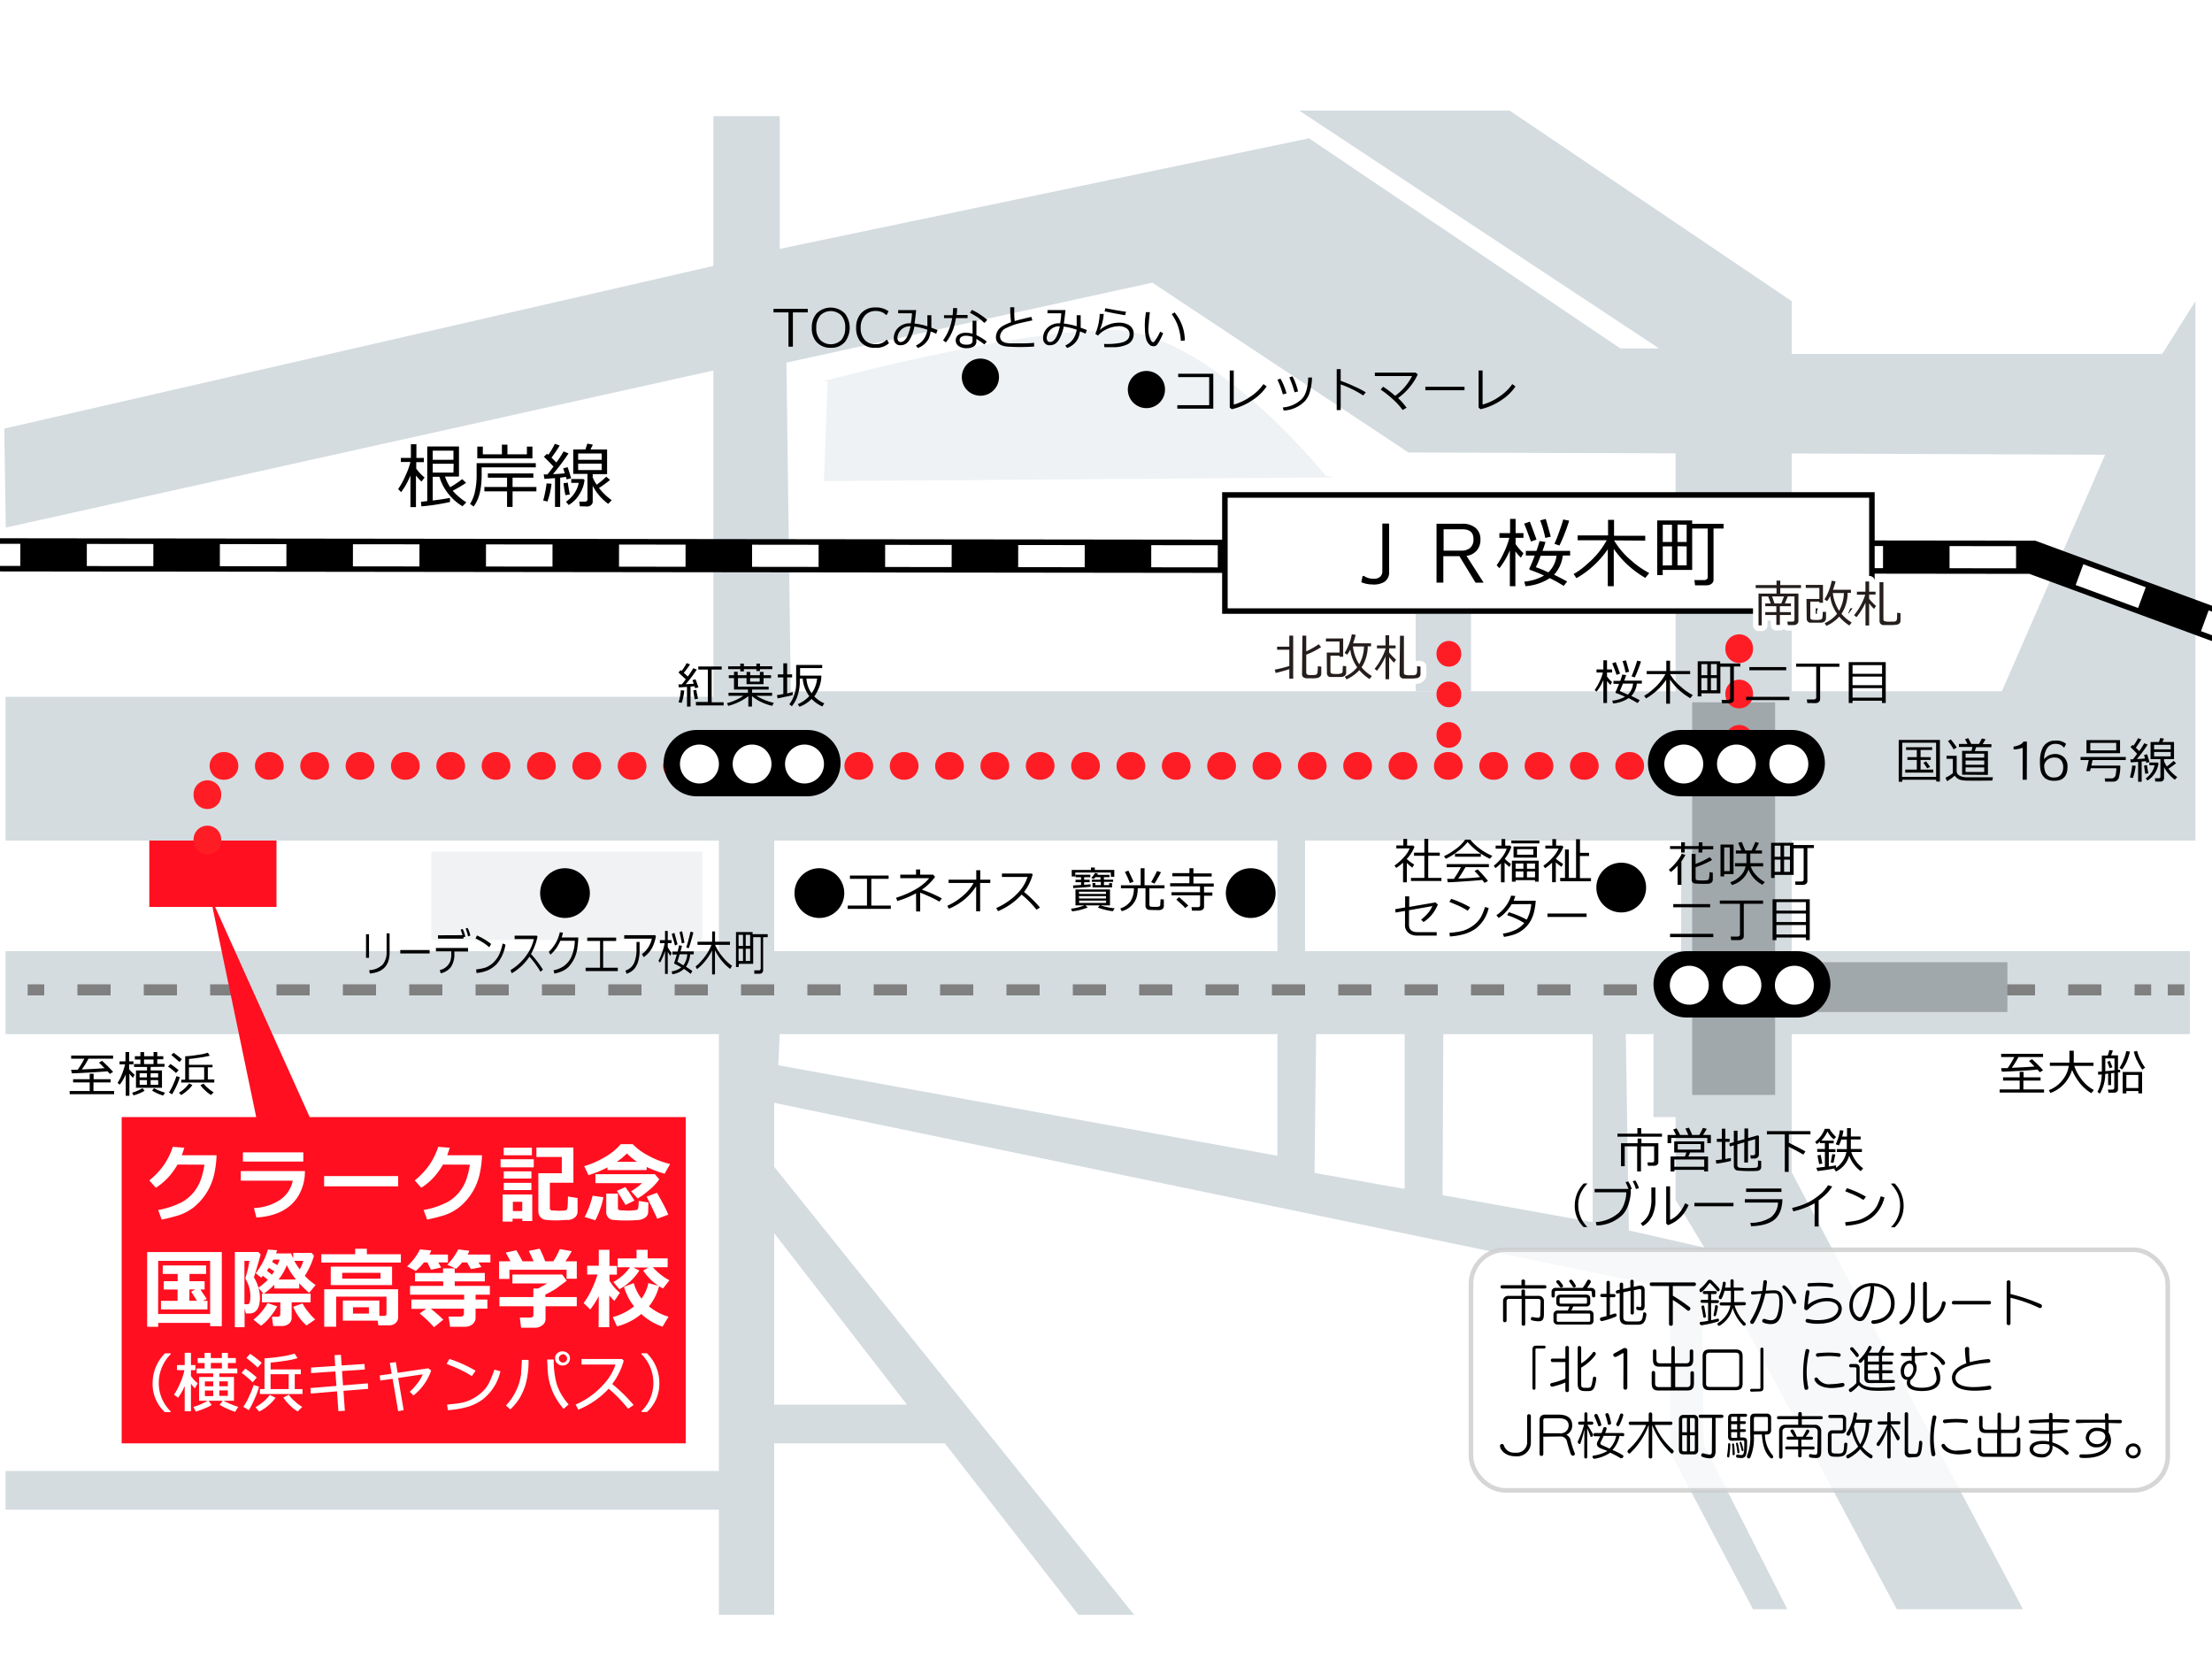 <svg xmlns="http://www.w3.org/2000/svg" viewBox="0 0 400 300"><defs><style>.cls-1{fill:#fff}.cls-2{fill:#d4dce0}.cls-15,.cls-5,.cls-7{fill:none}.cls-15{stroke-linecap:round}.cls-15,.cls-5,.cls-7{stroke-miterlimit:10}.cls-15{stroke:#000}.cls-5{stroke:#fff;stroke-width:4px}.cls-7{stroke:gray;stroke-width:2px}.cls-11{fill:#ff0f20}.cls-15{stroke-width:12px}.cls-16{fill:#251e1c}</style></defs><path class="cls-1" d="M0 0h400v300H0z" id="レイヤー_5" data-name="レイヤー 5"/><g id="道"><path class="cls-2" d="M.77 77.5 129 48.09V21h12v24l95.71-19.99L293 63h7l-65.06-43H273l51 34.46V64h67l6-9.54V152h-73v20h72v15h-72v25l41.82 79H343l-29.87-55.75-5.37-.8.34 26.77L323.2 291H317l-15-28.48V233l-162-33.57V211l65.08 81H195l-24.15-31H140v31h-10v-19H1v-7h129v-79H1v-15h129v-20H1v-26h128V67L1.05 95.4.77 77.5z"/><path class="cls-1" d="M294 187h5v15h4v15l5.19 8.6-13.64-3.1L294 187zM142.21 65.57l66.17-14.45 46.3 30.7 48.32.16V125H143l-.79-59.43zM324 82v43h38l18.67-42.77L324 82zM140 152h91v20h-91zM236 152h68v20h-68zM141 187h90v22l-90.26-16.37.26-5.63zM238 187h16v28l-16.29-2.9.29-25.1zM261 187h27v34l-27.14-4.88L261 187zM140 223v31h24l-24-31z"/><path class="cls-2" d="M256 111h10v14h-10z"/><path style="stroke-width:4.47px;stroke-dasharray:.18 7.16;stroke-miterlimit:10;stroke-linecap:round;stroke:#ff1d25;fill:none" d="M262 133v-22"/></g><g id="線路"><path style="stroke-width:6px;stroke:#000;stroke-miterlimit:10;fill:none" d="m-2.33 100.33 369.83.44 36.83 13.56"/><path class="cls-5" d="m-2.33 100.33 6 .01"/><path style="stroke-dasharray:12.03 12.03;stroke:#fff;stroke-width:4px;stroke-miterlimit:10;fill:none" d="m15.7 100.36 351.8.41 25.56 9.41"/><path class="cls-5" d="m398.7 112.26 5.63 2.07"/><path class="cls-7" d="M5 179h3"/><path style="stroke-dasharray:6 6;stroke:gray;stroke-width:2px;stroke-miterlimit:10;fill:none" d="M14 179h375"/><path class="cls-7" d="M392 179h3"/><path style="fill:#a1a8ab" d="M306 127h15v47h42v9h-42v15h-15v-71"/></g><g id="建物"><path d="m241.33 86.33-1.58-.3c-2.42-3-22.2-26.36-38.75-26.36-16.07 0-45.91 7.64-51.18 9h-.15v.06l-.66.18.65.13L149 87Z" style="fill:#eef2f4"/><path class="cls-11" d="M22 202h102v59H22zM38 162l8.33 40H56l-18-40z"/><path style="fill:#f0f2f4" d="M78 154h49v16H78z"/><path class="cls-11" d="M27 152h23v12H27z"/><circle cx="102.17" cy="161.5" r="4.5"/><path d="M152.67 161.5a4.5 4.5 0 1 1-4.5-4.5 4.51 4.51 0 0 1 4.5 4.5Z"/><circle cx="226.17" cy="161.5" r="4.5"/><circle cx="293.17" cy="160.5" r="4.5"/></g><g id="文字"><path d="M146.07 56.49h-2.69v6.2h-.8v-6.2h-2.71v-.64h6.2ZM146.8 59.27a3.8 3.8 0 0 1 .85-2.57 3.6 3.6 0 0 1 5.14 0 4.24 4.24 0 0 1 0 5.13 3.18 3.18 0 0 1-2.58 1.06 3.33 3.33 0 0 1-2.59-1.08 3.72 3.72 0 0 1-.82-2.54Zm.81 0a3.07 3.07 0 0 0 .72 2.21 2.72 2.72 0 0 0 3.8 0 3.2 3.2 0 0 0 .71-2.2 3.11 3.11 0 0 0-.73-2.26 2.69 2.69 0 0 0-3.76 0 3.23 3.23 0 0 0-.74 2.25ZM154.82 59.26a3.8 3.8 0 0 1 .86-2.57 3.3 3.3 0 0 1 2.59-1.09 3.75 3.75 0 0 1 2.41.69l-.34.65h-.13c-.08-.07-.19-.17-.35-.29a2.64 2.64 0 0 0-1.53-.41 2.48 2.48 0 0 0-1.88.76 3.18 3.18 0 0 0-.81 2.28 3.11 3.11 0 0 0 .79 2.25 2.51 2.51 0 0 0 1.86.71 2.54 2.54 0 0 0 1.75-.54l.27-.25h.11l.33.62a3.38 3.38 0 0 1-2.46.82 3.24 3.24 0 0 1-2.65-1.05 3.86 3.86 0 0 1-.82-2.58ZM167.71 59.63a13 13 0 0 0-1.89-.51l-.47-.07a7 7 0 0 1-.83 2.32 2.44 2.44 0 0 1-.68.78 1.89 1.89 0 0 1-1.07.28 1.06 1.06 0 0 1-.78-.31 1.24 1.24 0 0 1-.36-.93 1.18 1.18 0 0 1 0-.26 2.62 2.62 0 0 1 1-1.84 3 3 0 0 1 1.85-.63h.22a11.09 11.09 0 0 0 .21-1.81h-2.49v-.58h3.25c-.05.53-.14 1.35-.29 2.44a12.09 12.09 0 0 1 2.32.49v-2h.72v2.27c.36.12.73.26 1.12.41-.15.41-.23.63-.25.67a7.31 7.31 0 0 0-1-.41 4.43 4.43 0 0 1-.4 1.39 3.54 3.54 0 0 1-1.94 1.6l-.31-.46a3.36 3.36 0 0 0 1.74-1.73 5 5 0 0 0 .33-1.11Zm-3.06-.63h-.13a2.23 2.23 0 0 0-2.24 2.09.83.83 0 0 0 .11.46.49.49 0 0 0 .37.29h.14c.51 0 1-.48 1.35-1.45a8.84 8.84 0 0 0 .4-1.39ZM172.43 59.36a8.82 8.82 0 0 1-1.37 2.55l-.52-.36a9.77 9.77 0 0 0 1.23-2.38 10.07 10.07 0 0 0 .41-1.64h-1.47V57h1.55c.05-.42.08-.86.09-1.29h.72c0 .42 0 .83-.1 1.25h2v.57h-2.11a12.48 12.48 0 0 1-.43 1.83Zm5.57 2.92a16.88 16.88 0 0 0-1.44-1v.34a1.11 1.11 0 0 1-.42 1 2.42 2.42 0 0 1-1.33.34 2.32 2.32 0 0 1-1.36-.33 1.19 1.19 0 0 1-.62-1.11 1.17 1.17 0 0 1 .54-1 2.15 2.15 0 0 1 1.26-.34 4.85 4.85 0 0 1 1.24.16V58h.7v2.61a10.11 10.11 0 0 1 1.88 1.16Zm-2.13-1.36a3.64 3.64 0 0 0-1.19-.21 1.55 1.55 0 0 0-.78.18.69.69 0 0 0-.37.61c0 .55.42.83 1.28.83.7 0 1.06-.24 1.06-.72Zm2.13-2.53-.55-.5q-.33-.28-.6-.48c-.23-.15-.71-.44-1.45-.86l.35-.51a9.43 9.43 0 0 1 1.55.88 11.13 11.13 0 0 1 1.22.92c-.13.16-.3.37-.52.55ZM182.53 62.7c-1.68-.06-2.49-.69-2.43-1.87a2.4 2.4 0 0 1 1.28-1.91 8.15 8.15 0 0 1 1.45-.64 20.5 20.5 0 0 1-.15-2.72h.74a18.55 18.55 0 0 0 .07 2.5c.44-.14 1.43-.39 3-.76l.2.64c-.47.09-1.23.25-2.26.49a11.16 11.16 0 0 0-2.42.87 1.81 1.81 0 0 0-1.17 1.51c0 .8.57 1.22 1.76 1.28h1.49A28.55 28.55 0 0 0 187 62v.67a37.6 37.6 0 0 1-4.47.03ZM194.71 59.63a13 13 0 0 0-1.89-.51l-.47-.07a7 7 0 0 1-.83 2.32 2.44 2.44 0 0 1-.68.78 1.89 1.89 0 0 1-1.07.28 1.06 1.06 0 0 1-.78-.31 1.24 1.24 0 0 1-.36-.93 1.18 1.18 0 0 1 0-.26 2.62 2.62 0 0 1 1-1.84 3 3 0 0 1 1.85-.63h.22a11.09 11.09 0 0 0 .21-1.81h-2.49v-.58h3.25c-.05.53-.14 1.35-.29 2.44a12.09 12.09 0 0 1 2.32.49v-2h.72v2.27c.36.12.73.26 1.12.41-.15.41-.23.63-.25.67a7.31 7.31 0 0 0-1-.41 4.43 4.43 0 0 1-.4 1.39 3.54 3.54 0 0 1-1.94 1.6l-.31-.46a3.36 3.36 0 0 0 1.74-1.73 5 5 0 0 0 .33-1.11Zm-3.06-.63h-.13a2.23 2.23 0 0 0-2.24 2.09.83.83 0 0 0 .11.46.49.49 0 0 0 .37.29h.14c.51 0 1-.48 1.35-1.45a8.84 8.84 0 0 0 .4-1.39ZM203.57 62.39a5.74 5.74 0 0 1-1.79.39h-2.07l-.06-.59a12.81 12.81 0 0 0 3.06-.21c1-.23 1.5-.71 1.55-1.44a1.25 1.25 0 0 0-.51-1.14 2.39 2.39 0 0 0-1.59-.41 5.12 5.12 0 0 0-1.94.5 4.47 4.47 0 0 0-1.66 1.19l-.49-.3a10.29 10.29 0 0 0 .79-3.61h.73a8.59 8.59 0 0 1-.28 1.66 6 6 0 0 1-.46 1.26 5.17 5.17 0 0 1 1.67-1 4.8 4.8 0 0 1 1.67-.33 3.49 3.49 0 0 1 2.07.49 1.81 1.81 0 0 1 .74 1.6 2 2 0 0 1-1.43 1.94Zm-.11-5.39c-1.06-.17-2.29-.4-3.71-.7l.14-.57c1.18.24 2.43.46 3.73.65ZM209.24 62.33a.83.83 0 0 1-.7.28 1.78 1.78 0 0 1-.46-.11 2.2 2.2 0 0 1-.86-1.37 7.71 7.71 0 0 1-.18-1.67 10.15 10.15 0 0 1 0-1.35c0-.39.1-.94.17-1.66h.73c-.09.59-.17 1.5-.26 2.73a4.41 4.41 0 0 0 .51 2.48 1.15 1.15 0 0 0 .22.2c.13.06.26 0 .38-.15a9.4 9.4 0 0 0 1-1.73l.54.26a9.13 9.13 0 0 1-1.09 2.09Zm5-.76-.7.07a10.89 10.89 0 0 0-.44-2.42 8.74 8.74 0 0 0-1.22-2.42l.53-.3a7.93 7.93 0 0 1 1.84 5.07ZM180.65 68.19a3.36 3.36 0 1 1-1-2.38 3.24 3.24 0 0 1 1 2.38ZM210.67 70.43a3.36 3.36 0 1 1-1-2.38 3.25 3.25 0 0 1 1 2.38ZM212.9 73.9v-.63h5.76v-5.08h-5.61v-.61h6.35v6.32ZM222.74 74l-.36-.29V67h.72v6.16a9.67 9.67 0 0 0 3-1.42 8.62 8.62 0 0 0 2.37-2.28l.58.42a8.73 8.73 0 0 1-2.4 2.37 11.19 11.19 0 0 1-3.91 1.75ZM231 68.66l.56-.19a11.61 11.61 0 0 1 1.08 2.67l-.66.17a15.89 15.89 0 0 0-.98-2.65Zm5.06 3.77a5.72 5.72 0 0 1-3.93 1.81l-.16-.56a5.57 5.57 0 0 0 3.39-1.48 3.26 3.26 0 0 0 .7-1.07 6.25 6.25 0 0 0 .38-1.45 7.88 7.88 0 0 0 .12-1.41h.69a10.85 10.85 0 0 1-.13 1.49 9.35 9.35 0 0 1-.36 1.44 4.14 4.14 0 0 1-.71 1.23Zm-2.9-4.2.57-.17a11.69 11.69 0 0 1 1 2.73l-.63.15a19.09 19.09 0 0 0-.95-2.71ZM246.51 71.51a19.61 19.61 0 0 0-4.07-2v4.64h-.72v-7.4h.72v2.12a25.17 25.17 0 0 1 2.44 1 15.25 15.25 0 0 1 2.1 1.08ZM253.64 74.14a12.55 12.55 0 0 0-1.83-2 19.23 19.23 0 0 0-2.14-1.69l.44-.52a16.18 16.18 0 0 1 2.17 1.65 9.83 9.83 0 0 0 3.06-3.58h-6.72v-.62H256l.37.33q-.13.3-.45.87a11.23 11.23 0 0 1-3.1 3.4 13.13 13.13 0 0 1 1.54 1.75ZM257.75 70.57v-.63h7.08v.63ZM267.74 74l-.36-.29V67h.72v6.16a9.67 9.67 0 0 0 3-1.42 8.62 8.62 0 0 0 2.37-2.28l.58.42a8.73 8.73 0 0 1-2.4 2.37 11.19 11.19 0 0 1-3.91 1.75ZM350.11 141H344v.36h-.65v-7.56h7.45v7.53h-.64Zm-6.16-.52h6.16v-6.18H344Zm.58-1.31h2.09v-1.75h-1.7v-.5h1.7v-1.3h-1.94v-.49h4.72v.49h-2.1v1.3h1.84v.5h-1.84v1.75h2.29v.54h-5.06Zm3.28-1.23.49-.26c.18.22.42.57.73 1l-.54.27a11.51 11.51 0 0 0-.68-1.02ZM355.35 141.15a5.25 5.25 0 0 1-.76-.11 1.76 1.76 0 0 1-1.1-.78 7.82 7.82 0 0 1-1.41 1l-.27-.63a5.25 5.25 0 0 0 .71-.38 4.61 4.61 0 0 0 .62-.45v-2.58H352v-.55h1.83v2.78c0 .48.35.82 1 1a3.76 3.76 0 0 0 .63.1h4.93l-.12.6c-2.99.04-4.63.02-4.92 0Zm-3.1-7.13.51-.32c.47.58.83 1.07 1.09 1.46l-.57.36a11.6 11.6 0 0 0-1.03-1.52Zm2.56 6.07v-4.31h1.69l.19-.71h-2.45v-.54h1.55c-.22-.43-.37-.72-.46-.86l.59-.19c.1.17.28.52.55 1.05h1.4l.53-1 .65.16-.52.88h1.58v.54h-2.75c-.06.16-.15.39-.25.71h2.37v4.31Zm4-3.8h-3.37v.71h3.37Zm-3.37 2h3.37v-.76h-3.37Zm0 1.3h3.37v-.82h-3.37ZM366.51 141h-.75v-5.78a4.36 4.36 0 0 1-.88.23 4.2 4.2 0 0 1-.76.07V135a3.21 3.21 0 0 0 1-.27 1.51 1.51 0 0 0 .79-.63h.62ZM371.53 141.19a2.88 2.88 0 0 1-1.61-.39 2.44 2.44 0 0 1-.94-1.65 7.76 7.76 0 0 1-.09-1.38 5.62 5.62 0 0 1 .4-2.35 2.39 2.39 0 0 1 2.32-1.49 2.75 2.75 0 0 1 2 .58l-.31.64h-.14a1.2 1.2 0 0 0-.45-.41 2 2 0 0 0-1-.22h-.24a1.7 1.7 0 0 0-1.34.86 3.67 3.67 0 0 0-.49 1.89 2.55 2.55 0 0 1 1.88-.92 2.37 2.37 0 0 1 1.77.64 2.3 2.3 0 0 1 .58 1.69c0 1.66-.79 2.49-2.34 2.51Zm0-4.21a2.12 2.12 0 0 0-1.24.37 1.7 1.7 0 0 0-.63 1 3.46 3.46 0 0 0 .14 1.07 1.57 1.57 0 0 0 1.72 1.17 1.44 1.44 0 0 0 1.24-.61 2.22 2.22 0 0 0 .33-1.28 1.91 1.91 0 0 0-.38-1.22 1.38 1.38 0 0 0-1.16-.48ZM382.15 141.34h-1.46l-.09-.58h1.14a.76.76 0 0 0 .84-.66 6.73 6.73 0 0 0 .12-1.18h-4.63l-.12.52h-.68l.45-2h-1.49v-.55h8.18v.55h-6l-.23 1h5.23a7.09 7.09 0 0 1-.29 2.28 1 1 0 0 1-.97.62Zm-4.85-7.51h6.07v2.37h-6.07Zm.69.51v1.35h4.69v-1.35ZM385.16 140.57a13.87 13.87 0 0 0 .42-2.15l.62.06a9.93 9.93 0 0 1-.51 2.22Zm2.12-2.86v3.66h-.64v-3.6l-1.33.09-.09-.55h.48c.23-.29.49-.62.76-1-.51-.54-.91-.95-1.21-1.23l.4-.38.16.14a9.62 9.62 0 0 0 .82-1.36l.6.22c-.32.52-.66 1-1 1.52.25.23.45.43.62.6a12.43 12.43 0 0 0 .9-1.42l.62.25a24.79 24.79 0 0 1-1.95 2.6c.6 0 1.09-.06 1.48-.1-.08-.27-.15-.47-.2-.62l.56-.14c.16.48.31 1 .43 1.42l-.56.14-.09-.31Zm.43.72.53-.07c.05.37.14.87.25 1.48l-.55.09c-.08-.4-.15-.93-.23-1.5Zm.3 2.32a3.92 3.92 0 0 0 1.16-1.21 3.46 3.46 0 0 0 .45-1.16h-.95v-.49h1.52l.14.14a4.36 4.36 0 0 1-2 3.12Zm1.73.57-.06-.58h.65c.23 0 .34-.1.34-.28v-3.19h-1.78v-3.09h1.52l.24-.73.67.13-.29.6h2.1v3.09h-1.8v.41a5.19 5.19 0 0 0 .5.91 9.29 9.29 0 0 0 1.21-1l.47.41a12.9 12.9 0 0 1-1.38 1 7.2 7.2 0 0 0 1.59 1.53l-.44.46a6.57 6.57 0 0 1-1.95-2.26v2a.56.56 0 0 1-.2.44.8.8 0 0 1-.51.17Zm-.21-5.81h3v-.82h-3Zm3 .47h-3v.8h3ZM124.87 124.16v3.62h-.64v-3.57l-1.46.1-.09-.56h.62c.22-.27.46-.57.71-.91l-1.32-1.23.39-.43.18.14a8.09 8.09 0 0 0 .9-1.41l.62.23a14.16 14.16 0 0 1-1.13 1.53c.32.28.56.5.72.67a14.23 14.23 0 0 0 1-1.51l.63.25a25.1 25.1 0 0 1-2 2.65l1.45-.09c-.11-.31-.18-.53-.23-.66l.56-.14c.26.71.43 1.2.51 1.46l-.59.16a2 2 0 0 0-.1-.36Zm-2.16 2.84a10.52 10.52 0 0 0 .41-2.18l.62.05a8.94 8.94 0 0 1-.2 1.23 5.42 5.42 0 0 1-.28 1Zm2.67-2.18.56-.06c0 .3.13.83.28 1.59l-.59.11c-.13-.69-.21-1.23-.25-1.61Zm.45 2.11H128v-5.85h-1.73v-.56h4.24v.56h-1.82V127h2.17v.56h-5ZM133.43 126.41a9.4 9.4 0 0 0 1-.59h-2.69v-.55h3.51v-.58h-2.52v-2.07h-.94v-.52h.94v-.63h.67v.63h1.6v-.6h.67v.6h1.74v-.6h.67v.6h1.35v.52h-1.35v1.1H135v-1.1h-1.55v1.55H139v.52h-3v.58h3.62v.55h-2.85a10.71 10.71 0 0 0 3.16 1.28l-.3.54a9.71 9.71 0 0 1-2.14-.77 6.69 6.69 0 0 1-1.51-1v1.89h-.66v-1.86a9.05 9.05 0 0 1-1.62 1 10.71 10.71 0 0 1-2 .74l-.25-.48a9.83 9.83 0 0 0 1.98-.75Zm4-5.07h-.65V121h-2.26v.41h-.65V121h-2.2v-.51h2.2V120h.65v.48h2.26V120h.65v.48h2.23v.52h-2.23Zm-.05 1.28h-1.74v.64h1.74ZM140.49 125.71l1.16-.21v-3h-1v-.55h1v-2h.69v2h.9v.55h-.9v2.89c.43-.09.77-.17 1-.25v.55a11.65 11.65 0 0 1-1.34.31l-1.37.3Zm6.27.68a5.82 5.82 0 0 1-2.19 1.41l-.31-.46a6.09 6.09 0 0 0 2.08-1.46 6 6 0 0 1-.81-1.5 5.37 5.37 0 0 1-.37-1.67h-.53v.43a8.18 8.18 0 0 1-.5 2.94 5.38 5.38 0 0 1-.94 1.63l-.45-.35a6.38 6.38 0 0 0 1.23-4v-3.11h4.71v.56h-4v1.37h3.85a5.93 5.93 0 0 1-.42 2.13 7.36 7.36 0 0 1-.86 1.63 5.73 5.73 0 0 0 1.81 1.25l-.36.56a6.21 6.21 0 0 1-1.94-1.36Zm0-1a5.57 5.57 0 0 0 1-2.68h-1.93a5.23 5.23 0 0 0 .91 2.64ZM156.78 158.92h-3.09v-.6h7v.6h-3.13v4.83h3.53v.6h-7.79v-.6h3.48ZM165.65 161.53a16.17 16.17 0 0 1-3.39 1.4l-.22-.59a17.2 17.2 0 0 0 3.8-1.68 8.34 8.34 0 0 0 1.18-.85 6.92 6.92 0 0 0 1-1h-5.22v-.64h2.85v-.94h.74v.94h2.37l.33.4a9.63 9.63 0 0 1-2.39 2.31 23.35 23.35 0 0 1 3.62 1.58l-.45.59a15.15 15.15 0 0 0-1.7-.88q-.92-.42-1.77-.75v3.4h-.73ZM179.07 159.67h-1.83v5.12h-.72v-4.51a10.63 10.63 0 0 1-4.94 4.05l-.28-.53a11.49 11.49 0 0 0 2.95-1.92 8.31 8.31 0 0 0 1.81-2.21h-4.52v-.6h5v-1.71h.72v1.71h1.83ZM187.43 164.5a18.05 18.05 0 0 0-2.69-2.73 12 12 0 0 1-4.27 3l-.31-.57a12.13 12.13 0 0 0 2.17-1.23 10.65 10.65 0 0 0 1.78-1.55 7.26 7.26 0 0 0 1.7-2.84h-4.63v-.62h5.39l.18.17a9.27 9.27 0 0 1-1.57 3.16 21 21 0 0 1 2.88 2.82ZM196.7 164.1a10.41 10.41 0 0 1-2.83.7l-.2-.48a9.4 9.4 0 0 0 2.43-.6h-1.62v-2.88h6.24v2.88H199a12.35 12.35 0 0 0 2.57.53l-.34.53a12.33 12.33 0 0 1-2.7-.66l.36-.4h-2.61Zm-2.25-5.6h-.65v-1.19h3.48v-.44h.7v.44h3.52v1.24h-.63v-.77h-6.42Zm2.78 1.84c-.35.06-1.4.14-3.14.26l-.05-.48 1.45-.09v-.5h-1v-.45h1v-.45h-1v-.45h2.68v.45h-1.12v.45h1v.45h-1v.47l1.15-.09Zm-2.09 1.31H200v-.4h-4.9Zm0 .82H200v-.42h-4.9Zm4.9.39h-4.9v.41H200Zm-2.48-2.39v-.79h.51v.37h1v-.58h-1.64v-.4H199v-.45h-.9c-.11.12-.22.24-.33.34l-.43-.21a4.24 4.24 0 0 0 .67-.89l.56.11a1.6 1.6 0 0 1-.16.23h2.22v.42h-1v.45h1.66v.4h-1.66v.58h.94v-.35h.52v.77ZM207.81 164.53a.67.67 0 0 1-.45-.2.75.75 0 0 1-.22-.56v-3.14h-1.4a6.26 6.26 0 0 1-.2 1.6 3.8 3.8 0 0 1-2.69 2.54l-.27-.49a3.79 3.79 0 0 0 1.83-1.27 4.24 4.24 0 0 0 .63-2.38h-2.34v-.55h3.57V157h.7v3.09h3.61v.55h-2.73v2.93c0 .26.12.39.36.4a7.86 7.86 0 0 0 1.2 0 .4.4 0 0 0 .41-.37c0-.12 0-.45.06-1l.58.06v1.16a.66.66 0 0 1-.2.51 1 1 0 0 1-.66.25c-.6-.01-1.16-.01-1.79-.05Zm-4.39-6.85.63-.25.94 2-.67.26a18.16 18.16 0 0 0-.9-2.01Zm4.74 1.83c.13-.2.32-.54.57-1s.42-.83.5-1l.71.22a11.33 11.33 0 0 1-.58 1.06 9.84 9.84 0 0 1-.6 1ZM211.85 161.34H217v-1.06h-5.4v-.57h3.48v-1.25H212v-.57h3.09V157h.72v.94h3.3v.57h-3.3v1.25h3.67v.57h-1.75v1.06h1.5v.58h-1.5V164a.58.58 0 0 1-.26.48.92.92 0 0 1-.56.19h-1.36l-.09-.63h1.19a.35.35 0 0 0 .26-.1.29.29 0 0 0 .11-.22v-1.82h-5.18Zm.87 1.34.5-.45c.46.4 1 .9 1.66 1.52l-.55.46a8.06 8.06 0 0 0-.8-.8ZM254.38 155.33a7.57 7.57 0 0 0 1.35 1l-.33.57a10.44 10.44 0 0 1-1-.85v3.5h-.68V156a8.79 8.79 0 0 1-1.25.95l-.3-.44a8.94 8.94 0 0 0 1.65-1.45 5.39 5.39 0 0 0 1.1-1.64h-2.42v-.54h1.27v-1.18h.68v1.21h1.11l.22.24a6.84 6.84 0 0 1-1.4 2.18Zm.77 3.42h2.42v-4h-1.87v-.56h1.87v-2.5h.7v2.5h2.09v.56h-2.09v4h2.39v.56h-5.51ZM265.4 152.24a8.94 8.94 0 0 1-1.95 1.83 10 10 0 0 1-2 1.22l-.34-.46a9.49 9.49 0 0 0 1.71-1 7.47 7.47 0 0 0 2.13-2h.92a9 9 0 0 0 1.6 1.54 10.4 10.4 0 0 0 2.39 1.39l-.45.53a12.26 12.26 0 0 1-4-3Zm-3.71 6.68h1.22a17.83 17.83 0 0 0 1.28-2.11h-2.58v-.55h7.63v.55H265c-.44.77-.87 1.46-1.3 2.07 1.77-.07 3.08-.16 3.94-.27a11 11 0 0 0-1-1.09l.56-.32q.36.34 1 1.05t.87 1.08l-.63.32c-.09-.13-.22-.31-.4-.54-.58.08-1.62.16-3.1.26s-2.39.16-3.14.18Zm1.42-4.55h4.67v.55h-4.67ZM272.11 155.3a8 8 0 0 0 1.11.92l-.26.56c-.2-.16-.49-.42-.88-.77v3.54h-.66v-3.43a7.76 7.76 0 0 1-1 .86l-.3-.43a7.67 7.67 0 0 0 1.44-1.46 5.36 5.36 0 0 0 .9-1.63h-2v-.54h1.06v-1.2h.67v1.2h.94l.17.25a7.63 7.63 0 0 1-1.19 2.13Zm1.19-3.3h5.07v.51h-5.07Zm4.28 7.16h-3.51v.27h-.67v-3.79h4.84v3.79h-.66Zm-3.88-6.08h4.22v2h-4.22Zm1.78 3.07h-1.41v.95h1.41Zm-1.41 2.51h1.41v-1.08h-1.41Zm.27-5.1v1h2.94v-1Zm3.24 2.59h-1.46v.95h1.46Zm-1.46 2.51h1.46v-1.08h-1.46ZM281.34 155.28a8.53 8.53 0 0 0 1.31.93l-.26.54a8.18 8.18 0 0 1-1.05-.8v3.58h-.67V156a9.38 9.38 0 0 1-1.28 1l-.3-.46a8.43 8.43 0 0 0 1.67-1.47 5.32 5.32 0 0 0 1.08-1.63h-2.39v-.52h1.26v-1.19h.68v1.19h1.11l.21.23a6.76 6.76 0 0 1-1.37 2.13Zm.77 3.47h.89v-5.14h.69v5.14H285v-7h.71v2.47h1.64v.57h-1.65v4h2v.57h-5.55ZM257.42 166.74l-.43-.44a9.25 9.25 0 0 0 1.15-1.09 5 5 0 0 0 .88-1.36l-4.23.75v2.64c0 .88.52 1.32 1.55 1.32h3.46v.62h-3.57a2.35 2.35 0 0 1-1.45-.42 1.74 1.74 0 0 1-.71-1.53v-2.51l-1.7.3-.07-.61 1.79-.32v-2h.74V164l4.75-.82.43.39a8 8 0 0 1-.86 1.54 6.86 6.86 0 0 1-1.73 1.63ZM263.37 163.62l-1.27-.53.33-.55a18.09 18.09 0 0 1 3.43 1.54l-.45.61a12.37 12.37 0 0 0-2.04-1.07Zm3.55 4.25a7 7 0 0 1-2 1 11.84 11.84 0 0 1-2.73.47l-.1-.64c.74-.08 1.2-.14 1.38-.17a9.29 9.29 0 0 0 1.14-.24 6.31 6.31 0 0 0 2.11-1.18 4.88 4.88 0 0 0 1.15-1.41 10.28 10.28 0 0 0 .66-1.69l.67.19a6.51 6.51 0 0 1-2.28 3.67ZM273.36 163.51a9.38 9.38 0 0 1-.66.94A6.48 6.48 0 0 1 271 166l-.4-.5a6.75 6.75 0 0 0 2.66-3.54l.76.06c-.11.35-.22.64-.31.86h4a12.08 12.08 0 0 1-.22 1.63 6.53 6.53 0 0 1-.75 2.08 5.41 5.41 0 0 1-1.37 1.55 5.34 5.34 0 0 1-1.63.87 11.89 11.89 0 0 1-1.77.41l-.21-.59a8.16 8.16 0 0 0 2.39-.73 5.19 5.19 0 0 0 1.49-1.18 13.83 13.83 0 0 0-3.1-1.43l.3-.53a18.07 18.07 0 0 1 3.24 1.34 7.13 7.13 0 0 0 .82-2.81ZM279.83 165.81v-.62h7.08v.62ZM304.05 155.76V160h-.69v-3.44l-.07.07a7.3 7.3 0 0 1-1.14 1.06l-.38-.4a9.68 9.68 0 0 0 1.34-1.37 7.14 7.14 0 0 0 1-1.52l.67.19a9.17 9.17 0 0 1-.73 1.17Zm3.77-1.59h-.67v-.64h-2.51v.62H304v-.62h-2V153h2v-.68h.68v.68h2.51v-.68h.67v.68h1.95v.58h-1.95Zm-1.29 5.6a.65.65 0 0 1-.62-.69v-4.66h.7v1.81a14.37 14.37 0 0 0 2.56-1.23l.45.5a16.53 16.53 0 0 1-3 1.32v2c0 .22.13.34.38.36a9.43 9.43 0 0 0 1.59 0c.27 0 .42-.15.46-.37a5.6 5.6 0 0 0 .07-1.09l.61.08v1.2c0 .5-.29.76-.86.81a20.2 20.2 0 0 1-2.34-.04ZM311.79 158.49h-.67v-5.76h2.36v5.33h-1.69Zm0-5.25v4.28h1v-4.28Zm4.81 3.43a3.88 3.88 0 0 0 .89 1.51 6 6 0 0 0 1.65 1.32l-.44.49a5.29 5.29 0 0 1-2.51-2.75 4.41 4.41 0 0 1-3 2.8l-.3-.5a4.7 4.7 0 0 0 1.76-1.08 3.28 3.28 0 0 0 1-1.79h-1.91v-.58h2.07v-1.74h-1.91v-.56h1l-.57-1.36.62-.19.65 1.55h1.15l.68-1.54.64.19-.67 1.35h1.22v.56h-2.11v1.74h2.33v.58ZM320.9 158.76h-.63v-6.35h4.06v.4H328v.54h-1.17v6a.57.57 0 0 1-.26.49.89.89 0 0 1-.54.17h-1.35l-.07-.61h1.15a.44.44 0 0 0 .27-.09.26.26 0 0 0 .13-.22v-5.69h-1.81v4.81h-3.45Zm1.07-3.83v-2h-1.07v2Zm0 2.72v-2.21h-1.07v2.21Zm.65-4.73v2h1.06v-2Zm0 2.52v2.21h1.06v-2.21ZM302 168.86h7.82v.6H302Zm.58-5.37h6.67v.57h-6.67ZM313.05 170l-.09-.64h1.26a.44.44 0 0 0 .3-.1.3.3 0 0 0 .12-.25v-5.58H311v-.58h7.82v.58h-3.49v5.85a.63.63 0 0 1-.24.52.86.86 0 0 1-.57.2ZM326.57 169.54h-5.34v.46h-.69v-7.39h6.72V170h-.69Zm0-6.42h-5.34v1.55h5.34Zm-5.34 3.61h5.34v-1.54h-5.34Zm0 2.25h5.34v-1.71h-5.34ZM292.49 205h3.6v-1h.69v1h3.76v.55h-8.05Zm5.51 5.8-.09-.6h.86c.23 0 .35-.1.35-.3v-2.6h-2.38v4.53h-.69v-4.53h-2.25v3.59h-.67v-4.16h3v-.84h.69v.84h3.06v3.43a.58.58 0 0 1-.21.47.82.82 0 0 1-.51.17ZM302.57 204.25l.6-.21c.18.29.4.69.65 1.2h1.48c-.22-.51-.39-.9-.53-1.15l.63-.18c.28.57.48 1 .6 1.33h1.28a11.42 11.42 0 0 0 .66-1.28l.69.16c-.17.31-.39.69-.67 1.12h1.42v1.48h-.64v-.94h-6.53v.94h-.66v-1.48h1.53q-.33-.67-.51-.99Zm5.61 7.29h-5.4v.3h-.69v-2.71h2.6l.27-.73h-2.21v-2h5.44v2h-2.56l-.32.73h3.56v2.71h-.69Zm-5.4-.55h5.4v-1.32h-5.4Zm.61-4.11v1h4.15v-1ZM310.26 209.81l1.1-.14v-3.19h-.9v-.55h.9v-1.82h.64v1.82h.77v.55H312v3.1l1-.18v.53a20.46 20.46 0 0 1-2.63.5Zm4 1.86a.72.72 0 0 1-.53-.25.91.91 0 0 1-.2-.58v-3.73l-.71.21-.11-.54.82-.24v-2.07h.67v1.87l1.25-.35v-1.93h.67v1.74l1.75-.5.2.15v3.27a.74.74 0 0 1-.22.57.85.85 0 0 1-.61.21h-.64l-.09-.58h.49c.26 0 .39-.12.39-.35V206l-1.3.37v3.85h-.67v-3.65l-1.25.37v3.75c0 .3.17.46.52.48a19.57 19.57 0 0 0 2.78 0 .41.41 0 0 0 .42-.37 7.69 7.69 0 0 0 0-.94l.59.07v1.05c0 .47-.27.72-.81.76a23.93 23.93 0 0 1-3.44-.07ZM323.48 205.13v1.52q2 1 3 1.56l-.38.58c-.61-.37-1.5-.85-2.65-1.43v4.55h-.7v-6.78h-3.24v-.59h7.88v.59ZM328.45 211.18 330 211v-2.7h-1.39v-.52H330v-1.06h-.9v-.3a4.33 4.33 0 0 1-.55.47l-.32-.4a5.21 5.21 0 0 0 1-1 5.6 5.6 0 0 0 .75-1.36h.85a5.79 5.79 0 0 0 1.19 1.46l-.4.44a4 4 0 0 1-1.15-1.43 5.76 5.76 0 0 1-1.13 1.66h2.25v.49h-.88v1.06h1.2v.52h-1.2v2.61l1.31-.2v.5a32.34 32.34 0 0 1-3.36.52Zm.21-2.25.58-.09.3 1.58-.58.08Zm2.4 1.28.27-1.5.55.06-.32 1.51Zm2.9-2.41v-1.73h-1a5.55 5.55 0 0 1-.43 1.06l-.58-.22a5.88 5.88 0 0 0 .48-1.22 7.89 7.89 0 0 0 .28-1.32l.64.08a7.91 7.91 0 0 1-.23 1.08h.88V204h.69v1.51h1.77v.54h-1.77v1.73h2v.54h-1.91a4.44 4.44 0 0 0 .49 1.11 5.65 5.65 0 0 0 1.64 1.83l-.42.52a5.44 5.44 0 0 1-1.25-1.24 5.69 5.69 0 0 1-.85-1.56 4.47 4.47 0 0 1-2.4 2.87l-.31-.48a3.58 3.58 0 0 0 .89-.63 4.65 4.65 0 0 0 1.32-2.42h-1.72v-.54ZM286.4 214h.68a7.28 7.28 0 0 0-1.12 1.54 4.94 4.94 0 0 0-.56 2.35 5.54 5.54 0 0 0 1.66 4h-.69a5.27 5.27 0 0 1-1.6-4 5.67 5.67 0 0 1 1.63-3.89ZM294.9 215.63a8.79 8.79 0 0 1-.42 2.16 5.42 5.42 0 0 1-1 1.82 7 7 0 0 1-4.76 2l-.15-.62a6.92 6.92 0 0 0 4.18-1.7 4.49 4.49 0 0 0 1-1.77 6.27 6.27 0 0 0 .34-1.92h-5.73v-.6h6.12a10.54 10.54 0 0 0-.53-1.23l.49-.13a5.13 5.13 0 0 1 .64 1.4h-.21a4.44 4.44 0 0 1 .03.59Zm.93-.62a7.28 7.28 0 0 0-.59-1.41l.48-.13a5 5 0 0 1 .65 1.4ZM298.75 219.93a6.26 6.26 0 0 1-.63.94 4.12 4.12 0 0 1-1.05.84l-.38-.48a4.35 4.35 0 0 0 1.42-1.59 6.84 6.84 0 0 0 .51-3v-1.91h.73v2.06a6.64 6.64 0 0 1-.6 3.14Zm2.86 1.62-.31-.32v-6.7h.7v6.06a4.14 4.14 0 0 0 1.58-1.16 6.62 6.62 0 0 0 1.14-1.85l.63.32A6.93 6.93 0 0 1 304 220a6.16 6.16 0 0 1-2.39 1.55ZM306.4 218.13v-.62h7.07v.62ZM322.14 218.34a4.3 4.3 0 0 1-.95 1.92c-.9.93-2.42 1.42-4.54 1.48l-.14-.61a6.93 6.93 0 0 0 3.72-1 3.51 3.51 0 0 0 1.29-2.67h-6v-.61h6.79a6 6 0 0 1-.17 1.49Zm0-2.8h-6.39v-.62h6.39ZM328.87 217.06v4.73h-.73v-4.19a15 15 0 0 1-3.84 1.45l-.25-.61a13.63 13.63 0 0 0 3.15-1.12 11.42 11.42 0 0 0 2.14-1.52 6.54 6.54 0 0 0 1.23-1.48l.75.24a8.07 8.07 0 0 1-1 1.28 12.45 12.45 0 0 1-1.45 1.22ZM334.94 215.93l-1.27-.52.32-.55a18.09 18.09 0 0 1 3.43 1.54l-.45.6a12.18 12.18 0 0 0-2.03-1.07Zm3.54 4.26a6.89 6.89 0 0 1-2 1 11.79 11.79 0 0 1-2.72.46l-.1-.63c.73-.09 1.19-.14 1.37-.18a7 7 0 0 0 1.15-.24 6.1 6.1 0 0 0 2.1-1.18 4.57 4.57 0 0 0 1.15-1.4 10.66 10.66 0 0 0 .66-1.69l.68.19a6.56 6.56 0 0 1-2.29 3.67ZM342.6 214a5.67 5.67 0 0 1 1.63 3.93 5.27 5.27 0 0 1-1.6 4h-.69a5.54 5.54 0 0 0 1.66-4 4.94 4.94 0 0 0-.56-2.35 7.28 7.28 0 0 0-1.12-1.54ZM66.19 173.2v-4.26h.54v4.26Zm4.09.43c-.41 1.45-1.55 2.25-3.41 2.41l-.1-.61a3.67 3.67 0 0 0 2.43-1 3.45 3.45 0 0 0 .71-2.33v-3.32h.54v3.4a5.32 5.32 0 0 1-.17 1.45ZM72.38 172.42v-.62h5.31v.62ZM84.64 172.06h-2.48v.32a4.25 4.25 0 0 1-.58 2.44A3.13 3.13 0 0 1 79.7 176l-.18-.58a2.58 2.58 0 0 0 1.92-1.66 4.2 4.2 0 0 0 .17-1.29v-.44h-2.78v-.61h5.81Zm-1-2.95c-.09-.3-.2-.64-.34-1l.37-.12a6.2 6.2 0 0 1 .48 1.39l-.35.12v.24h-4.59v-.61Zm1 .22a8.37 8.37 0 0 0-.44-1.42l.36-.12a5.52 5.52 0 0 1 .49 1.39ZM87 170.23c-.11-.06-.42-.24-1-.52l.24-.55a11.53 11.53 0 0 1 2.57 1.54l-.33.6a8.92 8.92 0 0 0-1.48-1.07Zm2.66 4.25a4.82 4.82 0 0 1-1.49 1 6.89 6.89 0 0 1-2 .47l-.07-.64c.55-.08.9-.14 1-.17a4.53 4.53 0 0 0 .86-.24 4.58 4.58 0 0 0 1.58-1.18 5 5 0 0 0 .86-1.41 12.67 12.67 0 0 0 .5-1.69l.5.19a7 7 0 0 1-1.71 3.67ZM97.74 175.73a16.66 16.66 0 0 0-2-2.73 9.54 9.54 0 0 1-3.2 3l-.23-.57a8.89 8.89 0 0 0 1.62-1.23 9.06 9.06 0 0 0 1.34-1.55 8 8 0 0 0 1.27-2.84h-3.48v-.62h4l.14.17a10.89 10.89 0 0 1-1.18 3.16 19.17 19.17 0 0 1 2.16 2.82ZM101.33 170.12a9.33 9.33 0 0 1-.48.94 5.83 5.83 0 0 1-1.32 1.57l-.3-.5a6.84 6.84 0 0 0 2-3.54l.57.06c-.08.36-.16.64-.23.87h3c0 .73-.09 1.3-.14 1.7a6.17 6.17 0 0 1-1.57 3.58 4 4 0 0 1-1.26.85 7.45 7.45 0 0 1-1.35.41l-.15-.6a5 5 0 0 0 1.78-.71 4.28 4.28 0 0 0 1.35-1.53 7.85 7.85 0 0 0 .72-3.1ZM108.51 170.15h-2.32v-.6h5.23v.6h-2.35V175h2.65v.6h-5.82v-.6h2.61ZM116.08 172.54a4.77 4.77 0 0 0 1.8-2.8h-5v-.63h5.59l.14.17a7.82 7.82 0 0 1-.35 1.33 4.83 4.83 0 0 1-1.85 2.47Zm-.6 1a3.84 3.84 0 0 1-.77 1.65 3.18 3.18 0 0 1-1.41.9l-.19-.59a2.54 2.54 0 0 0 1.56-1.38 6 6 0 0 0 .43-2.43v-1.35h.56v1.72a7.38 7.38 0 0 1-.18 1.48ZM119.07 173.75a9.9 9.9 0 0 0 .67-1.55 8.77 8.77 0 0 0 .45-1.64h-.86V170h.93v-1.66h.49V170h.69v.55h-.69v.73a6.2 6.2 0 0 0 .69 1.05l-.22.52a6.21 6.21 0 0 1-.47-.73v4h-.49V172a10.44 10.44 0 0 1-.91 2.08Zm2.4-4.85.47-.22c.08.26.28 1 .58 2.08l-.46.23c-.21-.79-.41-1.49-.59-2.09Zm.1 7.27-.1-.52a3.54 3.54 0 0 0 1.72-.71 12.54 12.54 0 0 0-1.19-.65c-.09 0-.11-.12-.06-.25.12-.33.27-.8.44-1.43h-.78v-.54h.93q.19-.72.27-1.14l.52.11c-.06.26-.15.61-.26 1h2.39v.54h-.64a4.64 4.64 0 0 1-.76 2.23c.43.28.81.54 1.15.78l-.3.52a13.42 13.42 0 0 0-1.22-.9 3.87 3.87 0 0 1-2.11.96Zm2-1.6a3.73 3.73 0 0 0 .71-2h-1.38c-.18.64-.32 1.09-.42 1.33.39.24.75.45 1.1.67Zm-.71-6 .48-.17c.05.17.19.86.44 2.06l-.49.15a17.11 17.11 0 0 0-.42-2.08Zm1.24 2.72c.1-.27.24-.74.42-1.42s.29-1.13.34-1.4l.52.13c-.07.33-.2.83-.4 1.51a14 14 0 0 1-.45 1.38ZM129.31 170.86a9.12 9.12 0 0 0 1.48 2.31 8.24 8.24 0 0 0 1.59 1.48l-.34.56a8.85 8.85 0 0 1-1.55-1.51 10.25 10.25 0 0 1-1.2-1.86v4.36h-.52v-4.32a10.45 10.45 0 0 1-1.2 1.85 8.39 8.39 0 0 1-1.54 1.52l-.25-.49a6.12 6.12 0 0 0 1.17-1.14 9.31 9.31 0 0 0 1.71-2.76h-2.53v-.57h2.65v-1.85h.52v1.85h2.7v.57ZM133.56 174.88h-.47v-6.34h3v.39h2.74v.54H138v5.95a.66.66 0 0 1-.19.5.6.6 0 0 1-.41.16h-1v-.61h.86a.29.29 0 0 0 .21-.09.31.31 0 0 0 .09-.22v-5.69h-1.36v4.82h-2.57Zm.8-3.83v-2h-.8v2Zm0 2.72v-2.21h-.8v2.21Zm.49-4.73v2h.8v-2Zm0 2.52v2.21h.8v-2.21ZM12.6 197.29h3.62v-1.56h-3v-.57h3v-1h.71v1H20v.57h-3.1v1.56h3.74v.58H12.6Zm.26-3.84h1.19a15.64 15.64 0 0 0 1.2-2h-2.38v-.57h7.58v.57H16a15.11 15.11 0 0 1-1.21 1.94c1.73-.07 3.1-.15 4.11-.23-.41-.43-.76-.77-1-1l.55-.33a22.74 22.74 0 0 1 2 2l-.57.37-.44-.48c-.73.07-1.83.15-3.29.23s-2.43.13-3.16.14ZM21.65 196.14l-.39-.32a7.72 7.72 0 0 0 .8-1.59 11.62 11.62 0 0 0 .56-1.76h-1v-.55h1.07v-1.68h.66v1.68h.78v.55h-.78v.88a7.85 7.85 0 0 0 1 1l-.31.56a7.94 7.94 0 0 1-.64-.76v4h-.66v-3.87a7.82 7.82 0 0 1-1.09 1.86Zm2.25 1.46a9.23 9.23 0 0 0 1.87-.82l.38.47a8.67 8.67 0 0 1-2 .83Zm3.34-4.66v.63h2.05v3.13h-4.7v-3.13h2v-.63h-2.35v-.52h1.15v-.83h-1V191h1v-.75h.67v.75h1.71v-.76h.67v.76h1.09v.55h-1.09v.83h1.31v.52Zm-2 1.89h1.33v-.75h-1.32Zm1.33.49h-1.32v.85h1.33Zm-.52-3.73v.83h1.71v-.83Zm1.18 3.24h1.37v-.75h-1.36Zm1.37.49h-1.36v.85h1.37Zm-1.1 1.9.35-.44a10.09 10.09 0 0 0 2 .81l-.36.52a8.8 8.8 0 0 1-1.98-.89ZM30.39 192.87l.43-.47a18.2 18.2 0 0 1 1.48 1.12l-.47.51a13 13 0 0 0-1.44-1.16Zm.17 4.67a8.66 8.66 0 0 0 .77-1.45c.25-.57.44-1.06.58-1.49l.6.18a9.11 9.11 0 0 1-.58 1.56 12.76 12.76 0 0 1-.82 1.55Zm.4-6.75.44-.41c.72.53 1.22.92 1.49 1.17l-.44.49c-.59-.52-1.08-.94-1.45-1.25Zm1.4 6.8a5.84 5.84 0 0 0 1.83-1.67l.6.29a5.17 5.17 0 0 1-.93 1 6.37 6.37 0 0 1-1.11.81Zm.44-2.35h.69V191c.69 0 1.44-.12 2.26-.24a9.83 9.83 0 0 0 1.84-.4l.34.55a18.23 18.23 0 0 1-1.88.35c-.8.12-1.43.2-1.88.23v1.06h4.26v.45h-.85v2.2h1.17v.55h-6Zm1.37 0h2.75V193h-2.75Zm2.08 1 .57-.28a5.45 5.45 0 0 0 .81.83 6.46 6.46 0 0 0 1 .73l-.47.49a5.5 5.5 0 0 1-1-.77 6.75 6.75 0 0 1-.91-.98ZM361.6 197h3.62v-1.6h-3v-.58h3v-1h.71v1H369v.58h-3.11v1.6h3.74v.57h-8.03Zm.26-3.85h1.19a16.4 16.4 0 0 0 1.2-2h-2.38v-.58h7.58v.58H365a15.11 15.11 0 0 1-1.21 1.94c1.73-.07 3.1-.15 4.11-.23-.41-.44-.76-.78-1-1l.55-.33a21.41 21.41 0 0 1 2 2l-.57.37-.44-.49c-.73.08-1.83.16-3.29.24s-2.43.13-3.16.14ZM373.9 195.16a6.18 6.18 0 0 1-3.14 2.49l-.26-.52a5.61 5.61 0 0 0 2.6-2 5.11 5.11 0 0 0 1-2.39h-3.42v-.58h3.54V190h.78v2.17h3.57v.58h-3.47a7.63 7.63 0 0 0 1.22 2.31 6.75 6.75 0 0 0 2.32 2.05l-.46.57a7.78 7.78 0 0 1-2.54-2.45 9.22 9.22 0 0 1-.94-1.75 6.56 6.56 0 0 1-.8 1.68ZM381.75 194.1v2.12h-.53v-2.07l-.53.06a7 7 0 0 1-.95 3.54l-.46-.3a6.66 6.66 0 0 0 .78-3.16c-.27 0-.47.05-.61.07l-.08-.54.71-.06v-2.88h1.06c.14-.41.24-.74.3-1l.64.1q-.09.27-.33.87H383v2.59h.39v.47H383V197a.53.53 0 0 1-.2.42.8.8 0 0 1-.53.17h-1l-.08-.56h.8a.32.32 0 0 0 .24-.09.26.26 0 0 0 .1-.21V194Zm.62-.55v-2.16h-1.66v2.32Zm-1.31-1.55.48-.16.46 1.16-.51.16Zm2.71 1.41-.49-.31a8 8 0 0 0 .75-1.5 11.5 11.5 0 0 0 .48-1.53l.65.09a10.68 10.68 0 0 1-.48 1.58 6.91 6.91 0 0 1-.91 1.63Zm2.91 3.88h-2.17v.43h-.66v-3.87h3.51v3.87h-.68Zm-2.17-.54h2.17v-2.37h-2.17Zm1.9-5a8.82 8.82 0 0 1-.55-1.58l.59-.13a8.92 8.92 0 0 0 .63 1.66 7.67 7.67 0 0 0 .83 1.36l-.52.37a10 10 0 0 1-.98-1.75ZM72.53 89l-.53-.57A13.21 13.21 0 0 0 73.33 86a12.81 12.81 0 0 0 .89-2.46h-1.73v-.74h1.81v-2.47h1v2.47h1.35v.77h-1.38v1.18a8.85 8.85 0 0 0 1.51 1.6l-.56.73a8.66 8.66 0 0 1-1-1.09v5.71h-1V86l-.07.14A12.72 12.72 0 0 1 72.53 89Zm3.59 1.74 1.14-.13v-9.87H83v5.44h-2.53a8.35 8.35 0 0 0 .91 1.88v.06a17.36 17.36 0 0 0 2.2-1.48l.7.67a22 22 0 0 1-2.42 1.43 11.51 11.51 0 0 0 2.47 2.1l-.7.71a9.48 9.48 0 0 1-2.61-2.33 8.52 8.52 0 0 1-1.55-3h-1.22v4.29q2.11-.27 3.12-.48v.74a38.09 38.09 0 0 1-5.17.8Zm2.13-7.59H82v-1.66h-3.75Zm3.78.71h-3.78v1.6H82ZM87.1 85.85q0 3.89-1.46 5.74l-.64-.47a6.67 6.67 0 0 0 .92-2.39 13.14 13.14 0 0 0 .27-2.64v-2.34h10.7v.76H87.1Zm-.79-5.09h1v1.39h3.45v-1.74h1v1.74h3.52v-1.39h1v2.13h-9.97Zm6.38 5.62v1.68H97v.79h-4.31v2.82h-1v-2.82h-4.1v-.79h4.1v-1.68h-3.47v-.77h8.23v.77ZM98.23 90.51a22.34 22.34 0 0 0 .61-3.1l.9.07a15.08 15.08 0 0 1-.74 3.21Zm3.07-4.13v5.29h-.94v-5.21l-1.91.14-.13-.81H99c.34-.42.7-.89 1.09-1.42-.73-.78-1.31-1.37-1.74-1.76l.57-.56.23.2a13.34 13.34 0 0 0 1.19-2l.87.31a26.39 26.39 0 0 1-1.48 2.2c.35.34.65.63.88.87a17.78 17.78 0 0 0 1.3-2l.9.36a39.41 39.41 0 0 1-2.81 3.74c.86 0 1.57-.09 2.13-.14-.12-.39-.22-.69-.28-.9l.8-.21c.24.7.44 1.39.63 2l-.81.21-.13-.45Zm.61 1 .76-.11c.08.54.2 1.26.37 2.15l-.79.12c-.12-.54-.25-1.25-.34-2.12Zm.44 3.35A5.81 5.81 0 0 0 104 89a5.13 5.13 0 0 0 .65-1.68h-1.35v-.7h2.2l.2.19a5.87 5.87 0 0 1-.94 2.6 5.5 5.5 0 0 1-1.93 1.91Zm2.5.82-.1-.84h1c.32 0 .48-.14.48-.41v-4.6h-2.57v-4.42h2.2l.35-1.06 1 .19-.43.87h3v4.46h-2.6v.59a7.84 7.84 0 0 0 .71 1.32 13.24 13.24 0 0 0 1.74-1.45l.69.58a18.28 18.28 0 0 1-2 1.46 10.68 10.68 0 0 0 2.3 2.21l-.64.66a9.41 9.41 0 0 1-2.8-3.26v2.86a.77.77 0 0 1-.3.63 1.08 1.08 0 0 1-.73.25Zm-.3-8.4h4.25V82h-4.25Zm4.25.69h-4.25V85h4.25Z"/><path class="cls-1" d="M32.1 210.59a12.93 12.93 0 0 1-1.68 2.32 10.91 10.91 0 0 1-2.24 1.87L27 213.46a14.2 14.2 0 0 0 2.45-2.53 12.93 12.93 0 0 0 1.8-3.55l2.08.17c-.18.57-.33 1-.46 1.36h6.29a18.11 18.11 0 0 1-.34 3 10.74 10.74 0 0 1-3.68 6.32 9 9 0 0 1-2.7 1.49 32.92 32.92 0 0 1-3.2.82l-.64-1.73a15.61 15.61 0 0 0 4.27-1.41 7.56 7.56 0 0 0 3.41-4 14.19 14.19 0 0 0 .69-2.79ZM55.06 213.05a8.76 8.76 0 0 1-1.06 3.12c-1.45 2.44-4 3.76-7.63 4l-.45-1.72a9.09 9.09 0 0 0 4.87-1.58 5.5 5.5 0 0 0 2.15-3.37h-9.4v-1.73h11.6a10.26 10.26 0 0 1-.08 1.28Zm-11.13-3v-1.67h10.92v1.67ZM72 214.53H58.61v-1.86H72ZM80.1 210.59a12.93 12.93 0 0 1-1.68 2.32 10.91 10.91 0 0 1-2.24 1.87L75 213.46a14.2 14.2 0 0 0 2.45-2.53 12.93 12.93 0 0 0 1.8-3.55l2.08.17c-.18.57-.33 1-.46 1.36h6.29a18.11 18.11 0 0 1-.34 3 10.74 10.74 0 0 1-3.68 6.32 9 9 0 0 1-2.7 1.49 32.92 32.92 0 0 1-3.2.82l-.64-1.73a15.61 15.61 0 0 0 4.27-1.41 7.56 7.56 0 0 0 3.41-4 14.19 14.19 0 0 0 .69-2.79ZM96.52 211.09h-6v-1.46h6Zm-.27 9.71h-1.8v-.42h-1.76v.53H90.9V216h5.35Zm-.07-11.89h-5.09v-1.37h5.09Zm-.08 4.21h-5v-1.3h5Zm0 2.08h-5v-1.3h5Zm-1.66 3.8v-1.68h-1.7V219Zm8.27 1.6c-.63 0-1.23.08-1.81.08-.83 0-1.59 0-2.29-.11a1.37 1.37 0 0 1-.86-.45 1.67 1.67 0 0 1-.4-1.14v-6.82h4.24v-2.94H97v-1.71h6.69v6.37h-4.26v4.64c0 .2.14.32.4.37.45 0 .84.05 1.16.05s.69 0 1.13-.05a.5.5 0 0 0 .5-.52c.05-.5.08-1.16.08-2l1.74.27v2.48a1.32 1.32 0 0 1-.45 1 2.11 2.11 0 0 1-1.28.49ZM116.92 211.58h-7.07v-.48a19 19 0 0 1-3.43 1.4l-.78-1.62a15.67 15.67 0 0 0 3.61-1.57 10.68 10.68 0 0 0 3-2.41h2.17a10.19 10.19 0 0 0 2.69 2 15.09 15.09 0 0 0 4.07 1.59l-1 1.76a22.28 22.28 0 0 1-3.23-1.22Zm-7.81 4.92a12.46 12.46 0 0 1-.56 2.08 13 13 0 0 1-.9 2.08l-1.92-.58a17.53 17.53 0 0 0 1.43-3.86Zm10.1-3.24a9.78 9.78 0 0 1-1.89 2 14.72 14.72 0 0 1-2 1.46l-1.2-1.31a11.82 11.82 0 0 0 2-1.46h-8.45v-1.62h10.75Zm-2 5.89a1.25 1.25 0 0 1-.5 1 2.39 2.39 0 0 1-1.38.47c-.8.06-1.48.08-2 .08s-1.25 0-2.23-.09a1.39 1.39 0 0 1-1.47-1.54v-3.23h2.11v2.59a.38.38 0 0 0 .39.42l1.45.08a10.88 10.88 0 0 0 1.31-.11.47.47 0 0 0 .52-.37 7.26 7.26 0 0 0 .08-1.28l1.76.27Zm-5.68-9.06h3.66a11 11 0 0 1-1.82-1.51 12.29 12.29 0 0 1-1.84 1.51Zm3.21 7-1.61.8c-.35-.55-.86-1.4-1.56-2.56l1.52-.67q.64.88 1.65 2.44Zm6.11 2.56-2 .74c-.47-1.06-1.11-2.39-1.92-4l1.86-.69c.22.33.58 1 1.06 1.88s.82 1.63 1 2.08ZM38 239.22h-9.39v.71h-2v-13.52h13.5v13.41H38Zm-9.41-1.61H38V228h-9.39Zm8.92-.82h-8.4v-1.56h3v-2.05h-2.5v-1.5h2.52v-1.31h-2.7v-1.54h7.84v1.54h-3v1.31H37v1.5h-.76l1.15 1.72-.71.33h.84Zm-3.27-1.57h1.38l-1.06-1.66.79-.39h-1.09ZM47.13 226.84c-.08.34-.27 1-.56 2s-.53 1.78-.66 2.13a7.41 7.41 0 0 1 1.09 3.45c.05 1.92-.54 3-1.76 3.09h-.77l-.24-.92V240h-1.76v-13.6h4.27Zm-2.93 9a3.18 3.18 0 0 0 .62 0c.3 0 .45-.51.45-1.4a6.08 6.08 0 0 0-.8-3.06.56.56 0 0 1 0-.56 18.12 18.12 0 0 0 .62-2.82h-.89Zm5.93.4a11.42 11.42 0 0 1-1.42 2.05 6.89 6.89 0 0 1-1.52 1.44l-1.36-1.09a9.83 9.83 0 0 0 2.56-3Zm-1.71-4.83-.88-.71c-.09.12-.2.24-.3.35l-1-.81a13.44 13.44 0 0 0 1.29-2 12 12 0 0 0 .91-2.28l1.67.12c-.06.2-.12.39-.19.58h2.73c.11.3.23.6.37.9v-1h3.33l.43.51a13.52 13.52 0 0 1-1.66 3.64 11.65 11.65 0 0 0 1.95 1.66l-1.17 1.42a23.26 23.26 0 0 1-1.79-1.74v.95h-4.5v-.69a12.29 12.29 0 0 1-1.95 1.65l-.93-1.09a17.07 17.07 0 0 0 1.69-1.42Zm4.32 6.86a1.32 1.32 0 0 1-.52 1.11 1.87 1.87 0 0 1-1.21.41H49.4l-.23-1.68h1.09a.39.39 0 0 0 .3-.14.38.38 0 0 0 .13-.27v-2.2h-3.32v-1.56h8.8v1.56h-3.43Zm-4.49-8.49.92.72c.11-.14.25-.35.44-.61l-1-.64c-.11.22-.24.39-.36.57Zm1.9-1a10 10 0 0 0 .42-1h-1.14a2.89 2.89 0 0 1-.22.43Zm1.73-.05a9.69 9.69 0 0 1-1.51 2.64h3.16a12.14 12.14 0 0 1-1.65-2.56ZM57 238.6l-1.58 1.09a9.43 9.43 0 0 1-2.4-3.38l1.69-.61a8.74 8.74 0 0 0 1 1.5 10.94 10.94 0 0 0 1.29 1.4ZM53.21 228a13 13 0 0 0 1 1.54 9.41 9.41 0 0 0 .65-1.54ZM72.49 228.31H58.1v-1.5h6.13v-1h2.11v1h6.15Zm-4.2 10.51H62v-3.64h6.6v2.77h.88c.27 0 .41-.12.41-.38v-3.1h-9.1v5.44h-2.16v-6.77H72v5a1.41 1.41 0 0 1-.47 1.12 1.76 1.76 0 0 1-1.18.4h-1.93Zm2.61-6.44H59.81v-3.33H70.9Zm-2.09-1.16v-1.05h-6.93v1.05Zm-2.1 6.32v-1.15h-2.88v1.15ZM78 226.12c-.1.24-.22.49-.35.74H81v1.43h-1.75l.52.92-1.84.4-.64-1.32h-.63a11.79 11.79 0 0 1-1.47 1.53l-1.57-.82a10.33 10.33 0 0 0 2.32-3.07Zm2.18 12.5L78.49 240a23.66 23.66 0 0 0-2.6-2.49l1.2-.83h-2.7V235h9.54v-.88h-9.78v-1.59h6v-.82h-5.1v-1.51h5.07v-.84h2.11v.84h5.44v1.51h-5.44v.82h6.35v1.59H86v.88h2.13v1.64H86v1.61a1.49 1.49 0 0 1-.56 1.21 2 2 0 0 1-1.35.46h-2.7l-.27-1.84h2.25a.49.49 0 0 0 .36-.15.41.41 0 0 0 .16-.28v-1h-6c.95.75 1.69 1.41 2.26 1.97Zm4.7-12.44a7.22 7.22 0 0 1-.32.68h4.12v1.43h-2.16l.54.84-1.9.37-.69-1.21h-.9a10 10 0 0 1-1.08 1.14l-1.6-.72a13.19 13.19 0 0 0 1.29-1.6 12.18 12.18 0 0 0 .69-1.18ZM92.31 228.07c-.36-.67-.64-1.17-.83-1.5v-.07l1.89-.41c.3.49.67 1.15 1.12 2h2c-.34-.78-.62-1.39-.83-1.82v-.08l1.93-.39a17.22 17.22 0 0 1 1 2.29h1.47a15.32 15.32 0 0 0 1.17-2.22l2.16.38a15.9 15.9 0 0 1-1.15 1.84h2.06v3.14h-1.84v-1.62H92.12v1.66h-1.87v-3.18Zm6.34 10.42a1.37 1.37 0 0 1-.6 1.17 2.22 2.22 0 0 1-1.37.44h-2.45l-.23-1.84h2a.44.44 0 0 0 .3-.13.38.38 0 0 0 .16-.28v-1.64h-6.15v-1.66h6.14V233h.87c.39-.22.94-.53 1.65-.91h-6.31v-1.62h9l.82 1.12c-.78.61-1.37 1-1.78 1.33a14 14 0 0 1-2.09 1.17v.46h5.69v1.66h-5.65ZM108.28 234.39a16.62 16.62 0 0 1-1.54 2.4l-1.2-1.15a13.08 13.08 0 0 0 1.42-2.39 18.87 18.87 0 0 0 1.09-2.78h-1.87v-1.58h2.1V226h1.93v2.92h1.35v1.58h-1.35v1.07a8.33 8.33 0 0 0 1.89 2.21l-1 1.47a13.61 13.61 0 0 1-.92-1V240h-1.93Zm10.91-1.84a9.67 9.67 0 0 1-1.84 3.68 9.8 9.8 0 0 0 3.54 1.87l-1.08 1.8a10.61 10.61 0 0 1-3.84-2.29 11 11 0 0 1-4.4 2.24l-.76-1.68a10.44 10.44 0 0 0 3.85-1.94 9.93 9.93 0 0 1-1.81-3.53l1.75-.68a8.49 8.49 0 0 0 1.41 2.82 7.5 7.5 0 0 0 1.24-2.82Zm-3.57-2.81a10.11 10.11 0 0 1-3.61 3.4l-1.09-1.31a9.07 9.07 0 0 0 3-2.67h-2.22v-1.6h3.41V226h2v1.55h3.62v1.6h-2.68a10.78 10.78 0 0 0 3 2.37l-1.16 1.48a9.71 9.71 0 0 1-3.58-3.25l.94-.54h-2.72ZM28.71 250a7.12 7.12 0 0 0 2.14 5.2v.15H29.8a6.93 6.93 0 0 1-2.2-5.35 7.61 7.61 0 0 1 2.23-5.27h1.05v.14a7.38 7.38 0 0 0-2.17 5.13ZM32.2 252.75l-.73-.56a11.27 11.27 0 0 0 1.15-2.19 9.51 9.51 0 0 0 .72-2.23H32v-.92h1.4v-2.22h1.13v2.22h.81v.92h-.81v1.05a5.77 5.77 0 0 0 1.23 1.32l-.53.91a6.44 6.44 0 0 1-.7-.85v5H33.4v-4.57a10.32 10.32 0 0 1-1.2 2.12Zm6.36-3.75v-.65h-3v-.88H37v-1h-1.25v-.89H37v-.93h1.12v.93h2v-.93h1.09v.93h1.43v.89h-1.43v1h1.7v.88h-3.25v.65h2.65v4.3h-1.89a15.08 15.08 0 0 0 1.4.65 13.32 13.32 0 0 0 1.26.45l-.56.9a11.18 11.18 0 0 1-1.45-.57 8.64 8.64 0 0 1-1.35-.71l.57-.72h-2.58l.57.76a7.78 7.78 0 0 1-1.41.68 12.29 12.29 0 0 1-1.46.52l-.44-.84a12 12 0 0 0 2.59-1.12H36V249Zm0 1.69v-.89h-1.51v.89Zm0 1.77v-1h-1.51v1Zm-.43-5h2v-1h-2Zm1.53 2.33v.89h1.54v-.89Zm0 1.63v1h1.54v-1ZM46.43 249.09l-.74.88a16.46 16.46 0 0 0-2-1.71l.66-.78a19.84 19.84 0 0 1 2.08 1.61Zm.41 1.66a12.22 12.22 0 0 1-.77 2.13A16.79 16.79 0 0 1 45 255l-1-.6a9.81 9.81 0 0 0 1.07-1.95 13.9 13.9 0 0 0 .79-2Zm.49-4.31-.73.86a25.73 25.73 0 0 0-2.05-1.74l.69-.75a20.17 20.17 0 0 1 2.09 1.63Zm-.48 8.81-.64-.78a10.31 10.31 0 0 0 1.42-1 5.39 5.39 0 0 0 1.14-1.23l1.06.51a7 7 0 0 1-1.33 1.42 6.73 6.73 0 0 1-1.65 1.08Zm7.85-3.17H47v-.89h.83v-5.56a29.32 29.32 0 0 0 2.94-.32 13.64 13.64 0 0 0 2.5-.54l.53.82a14 14 0 0 1-2.34.5q-1.62.25-2.52.3v1.25h5.46v.86h-1.1v2.69h1.4Zm-5.77-.89h3.27v-2.69h-3.27Zm5.73 3.23-.83.81a6 6 0 0 1-1.39-1.09 7.26 7.26 0 0 1-1.2-1.43l1-.49a5.37 5.37 0 0 0 1.08 1.18 7.51 7.51 0 0 0 1.34 1.02ZM56.21 252l-.07-1 4.69-.38-.18-2.62-4.4.3v-1l4.37-.29-.13-1.95 1.16-.07.13 1.93 4.14-.27.05 1-4.12.28.18 2.59 4.49-.37.06 1-4.47.36.25 3.6-1.17.07-.25-3.58ZM72 255.19l-1-5.86-2.22.32-.12-.92 2.17-.32-.34-1.94 1.08-.16.34 1.94 5.54-.82.52.41a9.84 9.84 0 0 1-3.2 4.5l-.67-.66a12 12 0 0 0 1.5-1.68 6.3 6.3 0 0 0 .84-1.48l-4.44.66 1 5.82ZM85.32 248.85a17 17 0 0 0-2.77-1.47c-.19-.09-.79-.33-1.8-.75l.53-.89a24.2 24.2 0 0 1 4.72 2.13Zm2 4.19a8.92 8.92 0 0 1-2.69 1.34A16.36 16.36 0 0 1 81 255l-.16-1 1.74-.19a9.36 9.36 0 0 0 1.69-.35 8.12 8.12 0 0 0 2.73-1.58 5.9 5.9 0 0 0 1.47-1.88 22 22 0 0 0 .94-2.33l1.08.3a8.94 8.94 0 0 1-3.13 5.03ZM95.06 250.3a11.56 11.56 0 0 1-1.12 2.56 10.1 10.1 0 0 1-1.66 2l-.79-.7a10.41 10.41 0 0 0 2.27-3.72 10.06 10.06 0 0 0 .47-2c0-.47.1-1.31.15-2.53h1.2a16.24 16.24 0 0 1-.52 4.39Zm6.86 4.48a13.88 13.88 0 0 1-1.42-2 11.34 11.34 0 0 1-1-2.33 10.35 10.35 0 0 1-.43-2.29q-.06-.65-.12-2.31h1.18a15.89 15.89 0 0 0 .54 4.43 10.39 10.39 0 0 0 2.16 3.68Zm-.13-7.86a1.28 1.28 0 0 1-1-.36 1.26 1.26 0 0 1-.41-.94 1.2 1.2 0 0 1 .38-.9 1.45 1.45 0 0 1 1.91 0 1.15 1.15 0 0 1 .4.9 1.23 1.23 0 0 1-.38.93 1.29 1.29 0 0 1-.9.37Zm0-2a.7.7 0 0 0-.51.22.67.67 0 0 0-.22.51.69.69 0 0 0 .22.52.71.71 0 0 0 .51.23.74.74 0 0 0 .54-.23.66.66 0 0 0 .22-.53.72.72 0 0 0-.24-.5.69.69 0 0 0-.55-.25ZM110.07 251.12a15.46 15.46 0 0 1-5.49 3.79l-.49-.92a14.41 14.41 0 0 0 5-3.59 9.76 9.76 0 0 0 2.21-3.65h-6.14v-1h7.33l.3.3a12.49 12.49 0 0 1-2.08 4.23 28.6 28.6 0 0 1 3.87 3.79l-1 .68a25.48 25.48 0 0 0-3.51-3.63ZM117 255.33h-1v-.15a7.09 7.09 0 0 0 2.15-5.2 7.38 7.38 0 0 0-2.17-5.13v-.14h1a7.54 7.54 0 0 1 2.25 5.27 6.94 6.94 0 0 1-2.23 5.35Z"/><path style="stroke-linejoin:round;stroke-width:5px;stroke-dasharray:.2 8;stroke-linecap:round;stroke:#ff1d25;fill:none" d="M37.5 152v-13.5h277v-28"/><path style="stroke:#000;stroke-miterlimit:10;stroke-linecap:round;fill:#fff" d="M221.5 89.5h117v21h-117z"/><path d="M250.26 105.27a3.78 3.78 0 0 1-2.1.42 5.25 5.25 0 0 1-2-.41l.25-1.13h.23a2.92 2.92 0 0 0 1.66.5 1.65 1.65 0 0 0 1.38-.46 1.47 1.47 0 0 0 .29-1v-8.51h1.23v8.77a2 2 0 0 1-.94 1.82ZM265.19 100.52l3.1 4.85h-1.46l-2.92-4.79H261v4.77h-1.23V94.71h4.62a3.59 3.59 0 0 1 2.45.76 2.61 2.61 0 0 1 .87 2.08 2.94 2.94 0 0 1-.6 1.92 2.9 2.9 0 0 1-1.92 1.05Zm-4.14-4.81v3.86h3.25a2.3 2.3 0 0 0 1.59-.53 2 2 0 0 0 .56-1.57c0-1.18-.68-1.76-2-1.76ZM270.64 102.22a14.56 14.56 0 0 0 1.36-2.41 12.66 12.66 0 0 0 .93-2.55h-1.79v-.85h1.93v-2.58h1v2.58h1.42v.85h-1.42v1.13a9 9 0 0 0 1.42 1.64l-.46.81a8.7 8.7 0 0 1-1-1.13V106h-1v-6.49a13.92 13.92 0 0 1-1.89 3.24Zm5-7.54 1-.35c.17.41.58 1.49 1.21 3.24l-1 .36c-.45-1.23-.85-2.31-1.24-3.25Zm.21 11.3-.21-.8a9 9 0 0 0 3.57-1.1 26.51 26.51 0 0 0-2.46-1c-.2-.07-.25-.2-.14-.39.25-.52.56-1.26.92-2.23h-1.61v-.84h1.92c.26-.75.45-1.34.56-1.78l1.08.17c-.13.41-.31 1-.55 1.61h5v.84h-1.33a6.14 6.14 0 0 1-1.58 3.47c.89.43 1.67.84 2.37 1.22l-.62.8a27 27 0 0 0-2.52-1.4 9.37 9.37 0 0 1-4.43 1.45Zm4.15-2.48a5.06 5.06 0 0 0 1.47-3h-2.87a17.33 17.33 0 0 1-.87 2.07c.78.26 1.53.59 2.27.93Zm-1.48-9.4 1-.26c.09.26.39 1.33.91 3.21l-1 .22a18.73 18.73 0 0 0-.92-3.17Zm2.57 4.24a22 22 0 0 0 .87-2.21c.37-1 .6-1.76.72-2.19l1.07.21c-.14.52-.41 1.3-.82 2.35a21.55 21.55 0 0 1-.94 2.15ZM291.88 97.72a13.92 13.92 0 0 0 3.06 3.6 16.2 16.2 0 0 0 3.29 2.3l-.7.88a17.72 17.72 0 0 1-3.2-2.35 17 17 0 0 1-2.51-2.9V106h-1.08v-6.68a16.81 16.81 0 0 1-2.47 2.87 16.21 16.21 0 0 1-3.2 2.36l-.51-.75A12.23 12.23 0 0 0 287 102a14.75 14.75 0 0 0 3.54-4.3h-5.25v-.88h5.5V94h1.08v2.88h5.64v.88ZM300.68 104h-1v-9.89H306v.62h5.68v.84h-1.82v9.25a.88.88 0 0 1-.4.77 1.41 1.41 0 0 1-.84.25h-2.1l-.12-.94h1.8a.71.71 0 0 0 .42-.14.43.43 0 0 0 .19-.35v-8.84H306v7.49h-5.34Zm1.67-6v-3.11h-1.67V98Zm0 4.23v-3.42h-1.67v3.45Zm1-7.37V98H305v-3.11Zm0 3.92v3.45H305v-3.42ZM288.36 124.79a9.41 9.41 0 0 0 .89-1.54 7.8 7.8 0 0 0 .6-1.64h-1.15v-.55h1.24v-1.66h.66v1.66h.91v.55h-.91v.73a6.32 6.32 0 0 0 .91 1l-.29.52a5.9 5.9 0 0 1-.62-.73v4h-.66v-4.14a8.82 8.82 0 0 1-1.22 2.07Zm3.19-4.84.62-.22c.12.26.38 1 .79 2.07l-.63.24c-.27-.79-.53-1.49-.78-2.04Zm.14 7.26-.14-.51a5.82 5.82 0 0 0 2.3-.71 16.84 16.84 0 0 0-1.59-.65c-.12 0-.15-.12-.09-.25.16-.33.36-.81.6-1.43h-1v-.54H293q.26-.72.36-1.14l.7.1c-.08.27-.2.61-.35 1h3.19v.54h-.9a4 4 0 0 1-1 2.23c.57.27 1.08.54 1.52.78l-.39.51q-.68-.42-1.62-.9a6 6 0 0 1-2.82.97Zm2.68-1.59a3.3 3.3 0 0 0 .94-2h-1.84a13.3 13.3 0 0 1-.56 1.33c.5.24.99.45 1.46.67Zm-1-6.05.65-.16c.06.17.26.86.59 2.06l-.66.15a12.57 12.57 0 0 0-.54-2.05Zm1.66 2.73c.13-.27.32-.74.56-1.42s.38-1.13.46-1.41l.69.14c-.09.33-.27.83-.53 1.51s-.47 1.13-.6 1.38ZM302 121.9a8.67 8.67 0 0 0 2 2.32 10.06 10.06 0 0 0 2.11 1.47l-.45.57a11.62 11.62 0 0 1-2.06-1.51 11.1 11.1 0 0 1-1.61-1.87v4.37h-.69v-4.32a10.86 10.86 0 0 1-1.59 1.84 10.69 10.69 0 0 1-2.06 1.53l-.33-.49a7.62 7.62 0 0 0 1.56-1.14 9.45 9.45 0 0 0 2.28-2.77h-3.38v-.56h3.54v-1.86h.68v1.86h3.63v.56ZM307.67 125.93H307v-6.35h4.06v.4h3.65v.54h-1.17v6a.55.55 0 0 1-.26.49.89.89 0 0 1-.54.16h-1.35l-.07-.6h1.15a.47.47 0 0 0 .28-.09.29.29 0 0 0 .12-.22v-5.69h-1.77v4.81h-3.43Zm1.07-3.83v-2h-1.07v2Zm0 2.72v-2.21h-1.07v2.21Zm.65-4.73v2h1.06v-2Zm0 2.52v2.21h1.06v-2.21ZM315.76 126h7.82v.6h-7.82Zm.58-5.37H323v.57h-6.67ZM326.82 127.13l-.09-.65H328a.49.49 0 0 0 .3-.09.29.29 0 0 0 .13-.26v-5.57h-3.63V120h7.82v.58h-3.48v5.85a.67.67 0 0 1-.25.52.89.89 0 0 1-.56.2ZM340.34 126.71H335v.42h-.69v-7.4H341v7.4h-.69Zm0-6.43H335v1.56h5.34ZM335 123.9h5.34v-1.55H335Zm0 2.25h5.34v-1.71H335Z"/><path class="cls-15" d="M126 138h20"/><path class="cls-1" d="M130 138.15a3.52 3.52 0 1 1-3.52-3.51 3.53 3.53 0 0 1 3.52 3.51ZM139.51 138.15a3.51 3.51 0 1 1-3.51-3.51 3.52 3.52 0 0 1 3.51 3.51ZM149 138.15a3.52 3.52 0 1 1-3.51-3.51 3.52 3.52 0 0 1 3.51 3.51Z"/><path class="cls-15" d="M304 138h20"/><path class="cls-1" d="M308 138.15a3.52 3.52 0 1 1-3.52-3.51 3.53 3.53 0 0 1 3.52 3.51ZM317.51 138.15a3.51 3.51 0 1 1-3.51-3.51 3.52 3.52 0 0 1 3.51 3.51ZM327 138.15a3.52 3.52 0 1 1-3.51-3.51 3.52 3.52 0 0 1 3.51 3.51Z"/><path class="cls-15" d="M305 178h20"/><path class="cls-1" d="M309 178.15a3.52 3.52 0 1 1-3.52-3.51 3.53 3.53 0 0 1 3.52 3.51ZM318.51 178.15a3.51 3.51 0 1 1-3.51-3.51 3.52 3.52 0 0 1 3.51 3.51ZM328 178.15a3.52 3.52 0 1 1-3.51-3.51 3.52 3.52 0 0 1 3.51 3.51Z"/><path d="m230.69 121.7-.18-.61a20.91 20.91 0 0 0 2.64-.66v-2.94h-2.21v-.55h2.21v-2h.7v7.78h-.7V121q-.96.32-2.46.7Zm4.83-6.76h.69v2.84a13.77 13.77 0 0 0 2.25-1.28l.44.51a13.59 13.59 0 0 1-2.69 1.38v3.23a.43.43 0 0 0 .14.32c.09.1.35.14.76.14a3.09 3.09 0 0 0 .89-.08.49.49 0 0 0 .22-.27 6.85 6.85 0 0 0 .08-1.26l.63.08v1.29a.68.68 0 0 1-.2.49 1 1 0 0 1-.47.26 4.33 4.33 0 0 1-1 .07h-.89a1.11 1.11 0 0 1-.72-.22.73.73 0 0 1-.2-.56ZM239.92 118h2.31v-2h-2.46v-.54h3.12v3.3h-.66v-.2h-1.64v2.85a.39.39 0 0 0 .18.38 2.55 2.55 0 0 0 .81.08 2.51 2.51 0 0 0 1-.11.44.44 0 0 0 .21-.35c0-.16 0-.5.06-1l.58.06v1.18a.67.67 0 0 1-.22.51 1.15 1.15 0 0 1-.68.26h-2.02a.56.56 0 0 1-.3-.12.73.73 0 0 1-.2-.26.91.91 0 0 1-.06-.35Zm6.3 2.67a7.05 7.05 0 0 0 1.86 1.58l-.43.54a8.1 8.1 0 0 1-1.84-1.61 6.78 6.78 0 0 1-2.33 1.67l-.29-.49a6 6 0 0 0 2.23-1.69 8.07 8.07 0 0 1-.69-1.21 6.35 6.35 0 0 1-.55-2 6.94 6.94 0 0 1-.56.93l-.47-.32a9.84 9.84 0 0 0 1.3-3.37l.7.1a12.37 12.37 0 0 1-.47 1.53h3.25v.54h-.6a7 7 0 0 1-1.11 3.8Zm-.43-.55a6.84 6.84 0 0 0 .86-3.21h-2a7.72 7.72 0 0 0 1.14 3.21ZM249 121.29l-.43-.34a10.53 10.53 0 0 0 1.18-1.78 9.36 9.36 0 0 0 .83-1.93H249v-.51h1.54v-1.86h.66v1.86h1.17v.51h-1.17v.76a12.21 12.21 0 0 0 1.25 1.3l-.37.53a11.67 11.67 0 0 1-.88-1v4h-.66v-4.1a11.76 11.76 0 0 1-1.54 2.56Zm4.17-6.32h.7v6.72a.33.33 0 0 0 .18.31 2.59 2.59 0 0 0 1 .1 6.57 6.57 0 0 0 .7 0 1.4 1.4 0 0 0 .25-.1.5.5 0 0 0 .15-.14 1.34 1.34 0 0 0 .1-.44 6.71 6.71 0 0 0 0-.85v-.1l.62.07v1.34a.65.65 0 0 1-.17.49.89.89 0 0 1-.5.26 7.8 7.8 0 0 1-1.23.07h-1.24a.77.77 0 0 1-.35-.13.62.62 0 0 1-.22-.28.92.92 0 0 1-.08-.38Z"/><path class="cls-1" d="M233.15 123.74a1 1 0 0 1-1-1v-.39l-1.23.32h-.23a1 1 0 0 1-1-.73l-.17-.61a1 1 0 0 1 .8-1.26 17.46 17.46 0 0 0 1.8-.42v-1.19h-1.21a1 1 0 0 1-1-1v-.55a1 1 0 0 1 1-1h1.21v-1a1 1 0 0 1 1-1h.7a1 1 0 0 1 .83.43 1 1 0 0 1 .84-.45h.69a1 1 0 0 1 1 1v1.18c.24-.14.47-.29.68-.44a1 1 0 0 1 .57-.18 1 1 0 0 1 .77.36l.43.51a1 1 0 0 1 .23.77 1.08 1.08 0 0 1-.41.69 13.39 13.39 0 0 1-2.27 1.22v2h.1v-.63a1 1 0 0 1 1-1h.14l.63.08a1 1 0 0 1 .86 1v1.29a1.68 1.68 0 0 1-.48 1.19 2 2 0 0 1-1 .54 5.6 5.6 0 0 1-1.18.09h-.94a2 2 0 0 1-1.38-.51l-.17-.2a1 1 0 0 1-1 .82Z"/><path class="cls-1" d="M243.48 123.85a1 1 0 0 1-.86-.49h-1.69l-.54-.06a1.54 1.54 0 0 1-.79-.33 1.61 1.61 0 0 1-.49-.63 1.84 1.84 0 0 1-.15-.76V118a1 1 0 0 1 1-1h1.31-1.46a1 1 0 0 1-1-1v-.54a1 1 0 0 1 1-1h3.12a1 1 0 0 1 .57.18s0 0 0-.07a1 1 0 0 1 1-.79h.15l.71.11a1 1 0 0 1 .68.43 1 1 0 0 1 .13.79c0 .1 0 .19-.07.29h1.88a1 1 0 0 1 1 1v.54a1 1 0 0 1-.67.94 7.91 7.91 0 0 1-.8 2.69 6.12 6.12 0 0 0 1.11.84 1 1 0 0 1 .49.68 1 1 0 0 1-.2.81l-.43.54a1 1 0 0 1-.79.38 1 1 0 0 1-.53-.16 8.91 8.91 0 0 1-1.33-1 8.34 8.34 0 0 1-1.88 1.16 1.06 1.06 0 0 1-.47.03Zm-1.89-3h.21v-.5a.94.94 0 0 1 .24-.62 1.16 1.16 0 0 1-.44-.19Zm2-1.39Z"/><path class="cls-1" d="M250.57 123.83a1 1 0 0 1-1-1v-.76a1 1 0 0 1-1.25 0l-.43-.34a1 1 0 0 1-.36-.69 1 1 0 0 1 .23-.74 9 9 0 0 0 1.06-1.61l.24-.45a1 1 0 0 1-1-1v-.51a1 1 0 0 1 1-1h.54v-.86a1 1 0 0 1 1-1h.66a1 1 0 0 0 1.89.1h.7a1 1 0 0 1 1 1v6.13h.46v-.52a1.12 1.12 0 0 1 .33-.8 1.09 1.09 0 0 1 .7-.3h.08l.63.07a1 1 0 0 1 .88 1v1.34a1.66 1.66 0 0 1-.44 1.17 1.83 1.83 0 0 1-1 .56 7.85 7.85 0 0 1-1.44.09H253.71a1.71 1.71 0 0 1-.84-.31 1.77 1.77 0 0 1-.55-.67s0-.09-.05-.13v.29a1 1 0 0 1-1 1Z"/><path class="cls-16" d="m230.69 121.7-.18-.61a20.91 20.91 0 0 0 2.64-.66v-2.94h-2.21v-.55h2.21v-2h.7v7.78h-.7V121q-.96.32-2.46.7Zm4.83-6.76h.69v2.84a13.77 13.77 0 0 0 2.25-1.28l.44.51a13.59 13.59 0 0 1-2.69 1.38v3.23a.43.43 0 0 0 .14.32c.09.1.35.14.76.14a3.09 3.09 0 0 0 .89-.08.49.49 0 0 0 .22-.27 6.85 6.85 0 0 0 .08-1.26l.63.08v1.29a.68.68 0 0 1-.2.49 1 1 0 0 1-.47.26 4.33 4.33 0 0 1-1 .07h-.89a1.11 1.11 0 0 1-.72-.22.73.73 0 0 1-.2-.56ZM239.92 118h2.31v-2h-2.46v-.54h3.12v3.3h-.66v-.2h-1.64v2.85a.39.39 0 0 0 .18.38 2.55 2.55 0 0 0 .81.08 2.51 2.51 0 0 0 1-.11.44.44 0 0 0 .21-.35c0-.16 0-.5.06-1l.58.06v1.18a.67.67 0 0 1-.22.51 1.15 1.15 0 0 1-.68.26h-2.02a.56.56 0 0 1-.3-.12.73.73 0 0 1-.2-.26.91.91 0 0 1-.06-.35Zm6.3 2.67a7.05 7.05 0 0 0 1.86 1.58l-.43.54a8.1 8.1 0 0 1-1.84-1.61 6.78 6.78 0 0 1-2.33 1.67l-.29-.49a6 6 0 0 0 2.23-1.69 8.07 8.07 0 0 1-.69-1.21 6.35 6.35 0 0 1-.55-2 6.94 6.94 0 0 1-.56.93l-.47-.32a9.84 9.84 0 0 0 1.3-3.37l.7.1a12.37 12.37 0 0 1-.47 1.53h3.25v.54h-.6a7 7 0 0 1-1.11 3.8Zm-.43-.55a6.84 6.84 0 0 0 .86-3.21h-2a7.72 7.72 0 0 0 1.14 3.21ZM249 121.29l-.43-.34a10.53 10.53 0 0 0 1.18-1.78 9.36 9.36 0 0 0 .83-1.93H249v-.51h1.54v-1.86h.66v1.86h1.17v.51h-1.17v.76a12.21 12.21 0 0 0 1.25 1.3l-.37.53a11.67 11.67 0 0 1-.88-1v4h-.66v-4.1a11.76 11.76 0 0 1-1.54 2.56Zm4.17-6.32h.7v6.72a.33.33 0 0 0 .18.31 2.59 2.59 0 0 0 1 .1 6.57 6.57 0 0 0 .7 0 1.4 1.4 0 0 0 .25-.1.5.5 0 0 0 .15-.14 1.34 1.34 0 0 0 .1-.44 6.71 6.71 0 0 0 0-.85v-.1l.62.07v1.34a.65.65 0 0 1-.17.49.89.89 0 0 1-.5.26 7.8 7.8 0 0 1-1.23.07h-1.24a.77.77 0 0 1-.35-.13.62.62 0 0 1-.22-.28.92.92 0 0 1-.08-.38Z"/><path d="M321.22 113v-1.79h-2v-.52h2v-1.07h-2v-.5h1l-.48-1.27h-1.16v5.24H318v-5.75h3.25v-1h-3.76v-.54h3.76v-.81h.68v.81h3.75v.54h-3.75v1h3.28v4.93a.72.72 0 0 1-.24.55.84.84 0 0 1-.58.21h-1.09l-.1-.62h.95a.4.4 0 0 0 .25-.09.29.29 0 0 0 .1-.23v-4.24h-1.2l-.55 1.27h1.11v.5h-2v1.07h2v.52h-2V113Zm1.39-5.15h-2.16l.44 1.27h1.22ZM326.67 108.31H329v-2h-2.46v-.54h3.11V109H329v-.21h-1.64v2.85a.38.38 0 0 0 .18.38 2.51 2.51 0 0 0 .81.08 2.59 2.59 0 0 0 1-.1.46.46 0 0 0 .2-.35 8 8 0 0 0 .06-1h.59v1.19a.71.71 0 0 1-.23.51 1.09 1.09 0 0 1-.67.25h-2.02a.67.67 0 0 1-.3-.13.69.69 0 0 1-.2-.25 1 1 0 0 1-.07-.35ZM333 111a7.13 7.13 0 0 0 1.85 1.57l-.43.54a8.22 8.22 0 0 1-1.83-1.6 7 7 0 0 1-2.33 1.67l-.29-.5a6 6 0 0 0 2.23-1.69 8.07 8.07 0 0 1-.69-1.21 6.27 6.27 0 0 1-.55-2 6.94 6.94 0 0 1-.56.93l-.48-.31a9.9 9.9 0 0 0 1.31-3.38l.7.11a14.91 14.91 0 0 1-.47 1.52h3.25v.55h-.6A7 7 0 0 1 333 111Zm-.43-.55a6.91 6.91 0 0 0 .86-3.21h-2a7.83 7.83 0 0 0 1.12 3.19ZM335.71 111.6l-.43-.35a10.14 10.14 0 0 0 1.18-1.78 9.14 9.14 0 0 0 .83-1.93h-1.5V107h1.54v-1.85h.67V107h1.16v.51H338v.78a10.52 10.52 0 0 0 1.25 1.29l-.37.53a11.68 11.68 0 0 1-.88-1v4h-.66V109a11.85 11.85 0 0 1-1.63 2.6Zm4.17-6.32h.7V112a.34.34 0 0 0 .18.31 2.81 2.81 0 0 0 1 .1h.71a1.31 1.31 0 0 0 .33-.08.4.4 0 0 0 .15-.14 1.25 1.25 0 0 0 .1-.43 6.88 6.88 0 0 0 0-.86v-.09l.62.07v1.34a.68.68 0 0 1-.17.49.88.88 0 0 1-.5.25 6.72 6.72 0 0 1-1.23.07h-1.24a.64.64 0 0 1-.35-.13.67.67 0 0 1-.23-.27.94.94 0 0 1-.07-.39Z"/><path class="cls-1" d="M318 114.11a1 1 0 0 1-1-1v-5.83a1 1 0 0 1-.51-.87v-.54a1 1 0 0 1 1-1h2.78a1 1 0 0 1 1-.81h.68a1 1 0 0 1 1 .81h2.77a1 1 0 0 1 1 1v.54a1 1 0 0 1-.48.85s0 .07 0 .1v4.93a1.67 1.67 0 0 1-.58 1.29 1.81 1.81 0 0 1-1.24.47h-1.12a1 1 0 0 1-.72-.31 1 1 0 0 1-.7.28h-.66a1 1 0 0 1-1-1v-.79h-.6v.88a1 1 0 0 1-1 1Z"/><path class="cls-1" d="M330.24 114.16a1 1 0 0 1-.86-.49h-1.69l-.54-.05a1.61 1.61 0 0 1-1.28-1 1.83 1.83 0 0 1-.16-.75v-3.6a1 1 0 0 1 1-1H328h-1.46a1 1 0 0 1-1-1v-.54a1 1 0 0 1 1-1h3.11a1 1 0 0 1 .58.18s0-.05 0-.07a1 1 0 0 1 1-.79h.15l.71.11a1 1 0 0 1 .67.43 1 1 0 0 1 .14.8c0 .09-.05.19-.07.28h1.88a1 1 0 0 1 1 1v.55a1 1 0 0 1-.67.94 7.92 7.92 0 0 1-.8 2.68 5.41 5.41 0 0 0 1.11.84 1.06 1.06 0 0 1 .49.68 1 1 0 0 1-.2.81l-.43.54a1 1 0 0 1-1.32.23 8.48 8.48 0 0 1-1.33-1 8.75 8.75 0 0 1-1.88 1.17 1.06 1.06 0 0 1-.44.05Zm-1.89-3h.2v-.5a.94.94 0 0 1 .24-.62 1 1 0 0 1-.44-.19Zm2-1.38Z"/><path class="cls-1" d="M337.33 114.13a1 1 0 0 1-1-1v-.75a1 1 0 0 1-1.26 0l-.42-.34a1 1 0 0 1-.36-.69 1 1 0 0 1 .23-.74 9.15 9.15 0 0 0 1.06-1.61c.09-.15.16-.3.24-.45a1 1 0 0 1-1-1V107a1 1 0 0 1 1-1h.54v-.85a1 1 0 0 1 1-1h.64a1 1 0 0 1 1 .72 1 1 0 0 1 .93-.62h.7a1 1 0 0 1 1 1v6.13h.37v-.53a1.08 1.08 0 0 1 1-1.09h.08l.62.07a1 1 0 0 1 .89 1v1.34a1.7 1.7 0 0 1-.44 1.17 1.91 1.91 0 0 1-1 .55 7.65 7.65 0 0 1-1.43.09H340.42a1.72 1.72 0 0 1-.84-.32 1.62 1.62 0 0 1-.58-.66s0-.09-.05-.13v.29a1 1 0 0 1-1 1Z"/><path class="cls-16" d="M321.22 113v-1.79h-2v-.52h2v-1.07h-2v-.5h1l-.48-1.27h-1.16v5.24H318v-5.75h3.25v-1h-3.76v-.54h3.76v-.81h.68v.81h3.75v.54h-3.75v1h3.28v4.93a.72.72 0 0 1-.24.55.84.84 0 0 1-.58.21h-1.09l-.1-.62h.95a.4.4 0 0 0 .25-.09.29.29 0 0 0 .1-.23v-4.24h-1.2l-.55 1.27h1.11v.5h-2v1.07h2v.52h-2V113Zm1.39-5.15h-2.16l.44 1.27h1.22ZM326.67 108.31H329v-2h-2.46v-.54h3.11V109H329v-.21h-1.64v2.85a.38.38 0 0 0 .18.38 2.51 2.51 0 0 0 .81.08 2.59 2.59 0 0 0 1-.1.46.46 0 0 0 .2-.35 8 8 0 0 0 .06-1h.59v1.19a.71.71 0 0 1-.23.51 1.09 1.09 0 0 1-.67.25h-2.02a.67.67 0 0 1-.3-.13.69.69 0 0 1-.2-.25 1 1 0 0 1-.07-.35ZM333 111a7.13 7.13 0 0 0 1.85 1.57l-.43.54a8.22 8.22 0 0 1-1.83-1.6 7 7 0 0 1-2.33 1.67l-.29-.5a6 6 0 0 0 2.23-1.69 8.07 8.07 0 0 1-.69-1.21 6.27 6.27 0 0 1-.55-2 6.94 6.94 0 0 1-.56.93l-.48-.31a9.9 9.9 0 0 0 1.31-3.38l.7.11a14.91 14.91 0 0 1-.47 1.52h3.25v.55h-.6A7 7 0 0 1 333 111Zm-.43-.55a6.91 6.91 0 0 0 .86-3.21h-2a7.83 7.83 0 0 0 1.12 3.19ZM335.71 111.6l-.43-.35a10.14 10.14 0 0 0 1.18-1.78 9.14 9.14 0 0 0 .83-1.93h-1.5V107h1.54v-1.85h.67V107h1.16v.51H338v.78a10.52 10.52 0 0 0 1.25 1.29l-.37.53a11.68 11.68 0 0 1-.88-1v4h-.66V109a11.85 11.85 0 0 1-1.63 2.6Zm4.17-6.32h.7V112a.34.34 0 0 0 .18.31 2.81 2.81 0 0 0 1 .1h.71a1.31 1.31 0 0 0 .33-.08.4.4 0 0 0 .15-.14 1.25 1.25 0 0 0 .1-.43 6.88 6.88 0 0 0 0-.86v-.09l.62.07v1.34a.68.68 0 0 1-.17.49.88.88 0 0 1-.5.25 6.72 6.72 0 0 1-1.23.07h-1.24a.64.64 0 0 1-.35-.13.67.67 0 0 1-.23-.27.94.94 0 0 1-.07-.39Z"/><rect x="266" y="226" width="126" height="43.5" rx="6.2" style="stroke:#ccc;stroke-width:.83px;opacity:.8;stroke-miterlimit:10;fill:#fff"/><path d="M271.59 233a.3.3 0 0 1 0-.59h3.54v-.81c0-.16.17-.23.33-.23s.31.07.31.23v.81h3.63a.3.3 0 0 1 0 .59Zm7 2.36a.42.42 0 0 0-.46-.48h-2.32v4.6c0 .17-.16.25-.31.25s-.33-.08-.33-.25v-4.6h-2.27a.42.42 0 0 0-.46.48v3.45a.29.29 0 0 1-.31.28.29.29 0 0 1-.33-.28v-3.47a.93.93 0 0 1 1.06-1h2.27v-.92c0-.16.17-.24.33-.24s.31.08.31.24v.92h2.36a.93.93 0 0 1 1.06 1v2.13c0 1-.13 1.46-1 1.46a5 5 0 0 1-1.16-.17.25.25 0 0 1-.2-.27.3.3 0 0 1 .28-.33h.05a5.2 5.2 0 0 0 .93.14c.42 0 .45-.22.45-.85ZM287.84 233.72c0-.2-.09-.29-.28-.29h-6.12a.25.25 0 0 0-.28.29v.65a.26.26 0 0 1-.29.26.27.27 0 0 1-.3-.26v-.77a.71.71 0 0 1 .74-.72h4.9a9.52 9.52 0 0 0 .82-1.32.3.3 0 0 1 .26-.15.37.37 0 0 1 .36.34.21.21 0 0 1 0 .15 8.39 8.39 0 0 1-.66 1h.75a.7.7 0 0 1 .74.72v.75a.3.3 0 0 1-.59 0Zm-6.14 5.8a.72.72 0 0 1-.78-.77v-1a.72.72 0 0 1 .78-.77h1.79c.12-.24.23-.49.34-.74h-1.6c-.45 0-.81-.17-.81-.78v-.59c0-.61.42-.77.86-.77h4.48c.44 0 .81.16.81.77v.59a.68.68 0 0 1-.78.78h-2.31c-.1.26-.22.52-.33.74h3.23a.7.7 0 0 1 .78.77v1c0 .61-.34.77-.78.77Zm.63-6.69a.31.31 0 0 1-.25-.14 6.54 6.54 0 0 0-.58-.72.3.3 0 0 1-.08-.2c0-.15.17-.27.34-.27s.28.09.83.86a.29.29 0 0 1 .06.17.31.31 0 0 1-.32.3Zm5.23 4.94c0-.17-.08-.25-.24-.25h-5.56a.22.22 0 0 0-.25.25v1a.22.22 0 0 0 .25.25h5.56c.16 0 .24-.08.24-.25Zm-.58-2.88c0-.17-.08-.26-.24-.26h-4.48c-.16 0-.24.06-.24.24v.65c0 .18.08.22.24.22h4.48c.16 0 .24-.06.24-.24Zm-2.33-2.08a.28.28 0 0 1-.25-.15c-.15-.23-.34-.51-.57-.82a.22.22 0 0 1-.07-.17.3.3 0 0 1 .33-.26.27.27 0 0 1 .23.11 4.2 4.2 0 0 1 .65 1 .31.31 0 0 1-.32.29ZM290.51 234.55h-.85a.28.28 0 0 1-.28-.29.28.28 0 0 1 .28-.29h.85v-2.09a.27.27 0 0 1 .3-.26.28.28 0 0 1 .31.26V234h.75a.27.27 0 0 1 .26.29.27.27 0 0 1-.26.29h-.75v3.22l.84-.27a.61.61 0 0 1 .13 0 .25.25 0 0 1 .24.28.29.29 0 0 1-.17.29 13.61 13.61 0 0 1-2.46.79h-.07a.33.33 0 0 1-.3-.36.28.28 0 0 1 .23-.3l.95-.23Zm3.77 5c-.93 0-1.38-.43-1.38-1.27v-4.46l-.44.09h-.06c-.13 0-.2-.12-.2-.27a.31.31 0 0 1 .23-.32l.47-.1v-1a.28.28 0 0 1 .31-.28.28.28 0 0 1 .3.28v.88l1.31-.29v-1.1a.3.3 0 0 1 .6 0v1l1-.22h.29c.44 0 .69.28.69.84v2.64c0 .79-.19 1-.64 1a4.39 4.39 0 0 1-.62-.08.32.32 0 0 1-.26-.34c0-.13.06-.26.21-.26h.07a1.84 1.84 0 0 0 .42.08c.18 0 .22-.12.22-.55v-2.43a.29.29 0 0 0-.27-.29h-.07l-1 .21v4.1a.3.3 0 0 1-.6 0v-4l-1.31.28v4.51c0 .54.25.77 1 .77h1.23c.9 0 1.21 0 1.34-1.35 0-.23.14-.32.25-.32a.39.39 0 0 1 .34.42v.07c-.18 1.55-.77 1.76-1.55 1.76ZM301.81 232.55h-3.2a.29.29 0 0 1-.28-.32.3.3 0 0 1 .28-.33h7.78a.31.31 0 0 1 .29.33.3.3 0 0 1-.29.32h-3.89v1.75a33.41 33.41 0 0 1 3.06 2.08.3.3 0 0 1 .11.25.39.39 0 0 1-.35.4.32.32 0 0 1-.22-.09 22.35 22.35 0 0 0-2.6-1.87v4.38a.3.3 0 0 1-.34.29c-.18 0-.35-.09-.35-.29ZM309.17 231.42a.48.48 0 0 1 .35.12c1.4 1.4 1.45 1.51 1.45 1.64a.32.32 0 0 1-.29.34.22.22 0 0 1-.19-.1 14.77 14.77 0 0 0-1.28-1.42s-.08 0-.13.1c-.18.25-1.2 1.56-1.47 1.56s-.29-.2-.29-.37a.33.33 0 0 1 .1-.23 8.18 8.18 0 0 0 1.41-1.5.42.42 0 0 1 .34-.14Zm-.29 4.17h-1.1a.26.26 0 0 1-.27-.27.27.27 0 0 1 .27-.27h1.1V234h-.7a.25.25 0 0 1-.25-.27.25.25 0 0 1 .25-.27h2a.25.25 0 0 1 .26.27.25.25 0 0 1-.26.27h-.76v1.1h1.16a.26.26 0 0 1 .26.27.25.25 0 0 1-.26.27h-1.16v3.1c.39-.08.76-.18 1.14-.28h.09a.21.21 0 0 1 .21.23.31.31 0 0 1-.22.3 21 21 0 0 1-2.88.65h-.06a.37.37 0 0 1-.34-.36.23.23 0 0 1 .23-.24c.45-.05.87-.11 1.29-.19Zm-.88 2.51c-.08-.56-.22-1.26-.31-1.67a.31.31 0 0 1 0-.1.25.25 0 0 1 .26-.26.21.21 0 0 1 .23.18c.09.45.24 1.29.3 1.72v.06a.26.26 0 0 1-.27.27.21.21 0 0 1-.21-.2Zm2.35-2.09a.29.29 0 0 1 .3.27.2.2 0 0 1 0 .07c-.28 1.46-.33 1.67-.56 1.67a.21.21 0 0 1-.22-.21s0 0 0-.06c.09-.38.23-1.23.27-1.56a.2.2 0 0 1 .2-.19Zm3.32.06a7.29 7.29 0 0 0 1.89 3.13.32.32 0 0 1 .13.24.32.32 0 0 1-.31.3.23.23 0 0 1-.19-.09 7.6 7.6 0 0 1-1.87-3.12 5.08 5.08 0 0 1-2.31 3.16.24.24 0 0 1-.15.05.29.29 0 0 1-.28-.29.28.28 0 0 1 .12-.24 4.77 4.77 0 0 0 2.22-3.14h-1.68a.28.28 0 0 1 0-.56H313v-2.09h-1.16a5.36 5.36 0 0 1-.49 1.36.3.3 0 0 1-.25.16.29.29 0 0 1-.27-.31.31.31 0 0 1 0-.18 7.15 7.15 0 0 0 .7-2.45.27.27 0 0 1 .27-.23.25.25 0 0 1 .26.27c0 .28-.08.55-.13.8h1v-1.23a.27.27 0 0 1 .29-.28.27.27 0 0 1 .28.28v1.23h1.54a.25.25 0 0 1 .26.27.25.25 0 0 1-.26.27h-1.44v2.09h1.84a.28.28 0 0 1 0 .56ZM316.94 234.1a.29.29 0 0 1-.3-.3.27.27 0 0 1 .28-.29c.55 0 1.14 0 1.75-.07.09-.54.15-1.1.19-1.66a.31.31 0 0 1 .33-.29.31.31 0 0 1 .33.3c0 .11-.09.92-.21 1.61 1.1-.07 1.42-.07 1.49-.07 1.09 0 1.57.51 1.57 2 0 3.51-1.1 4.11-2.19 4.11a3.6 3.6 0 0 1-1.28-.26.35.35 0 0 1 .09-.68.42.42 0 0 1 .15 0 3.08 3.08 0 0 0 1.07.25 1.14 1.14 0 0 0 1.11-.76 7 7 0 0 0 .43-2.71c0-1.25-.36-1.42-1-1.42-.13 0-.65 0-1.52.07a18.23 18.23 0 0 1-2.08 5.31.35.35 0 0 1-.31.17.32.32 0 0 1-.34-.3.45.45 0 0 1 0-.18 15.36 15.36 0 0 0 2-5Zm7.19 1.44a6.09 6.09 0 0 0-1.71-2.58.37.37 0 0 1-.12-.25.28.28 0 0 1 .29-.28c.58 0 2.24 2.53 2.24 3a.35.35 0 0 1-.35.37.37.37 0 0 1-.35-.26ZM328.64 239.38a8 8 0 0 1-1.88-.22.34.34 0 0 1-.25-.33.3.3 0 0 1 .31-.32h.12a6.75 6.75 0 0 0 1.72.21c3.59 0 3.76-1.8 3.76-2.06 0-.71-.65-1.35-2.06-1.35a4.7 4.7 0 0 0-3.37 1.45.49.49 0 0 1-.35.16.37.37 0 0 1-.37-.42 24.56 24.56 0 0 1 .29-2.88.33.33 0 0 1 .33-.3.32.32 0 0 1 .34.31.22.22 0 0 1 0 .08 15.92 15.92 0 0 0-.3 2.22 5.69 5.69 0 0 1 3.48-1.22c1.77 0 2.64.93 2.64 1.95s-.75 2.72-4.41 2.72Zm-1.51-6.72a.3.3 0 0 1-.29-.32.3.3 0 0 1 .3-.31c.51 0 1.12-.06 1.75-.06a14.21 14.21 0 0 1 2.31.16.37.37 0 0 1 .34.34.32.32 0 0 1-.32.32h-.07a12.92 12.92 0 0 0-2.32-.2c-.59 0-1.15 0-1.67.08ZM338.91 232.81c0 .77-.45 4.15-1.78 5.73a1 1 0 0 1-.8.35c-.91 0-1.9-1.12-1.9-2.77a4 4 0 0 1 4.18-4.08c2.26 0 4 1.43 4 3.59 0 3.61-3.73 3.77-3.83 3.77a.35.35 0 0 1-.38-.35.29.29 0 0 1 .3-.3c2.22-.13 3.25-1.45 3.25-3.07a3.08 3.08 0 0 0-3.15-3.1.26.26 0 0 1 .11.23Zm-3.85 3.29c0 1.34.77 2.12 1.22 2.12a.61.61 0 0 0 .45-.22 10.56 10.56 0 0 0 1.5-5.18.27.27 0 0 1 .13-.24 3.42 3.42 0 0 0-3.3 3.52ZM345.57 232.22a.34.34 0 0 1 .68 0V235c0 3.42-2.24 4.5-2.48 4.5a.31.31 0 0 1-.3-.33.33.33 0 0 1 .18-.3 4.08 4.08 0 0 0 1.92-3.91Zm2.19-.12a.32.32 0 0 1 .35-.31.31.31 0 0 1 .33.31v6.1a.23.23 0 0 0 .24.25 3.46 3.46 0 0 0 2.48-2.85.33.33 0 0 1 .32-.29.36.36 0 0 1 .36.38 4.51 4.51 0 0 1-2.75 3.4 1.43 1.43 0 0 1-.52.11c-.45 0-.81-.29-.81-.93ZM353.28 235.88a.3.3 0 0 1-.32-.32.31.31 0 0 1 .32-.32h6.45a.31.31 0 0 1 .31.32.31.31 0 0 1-.31.32ZM362.87 231.84a.32.32 0 0 1 .35-.31.31.31 0 0 1 .34.31V234a33 33 0 0 1 5.45 1.83.37.37 0 0 1 .24.35.35.35 0 0 1-.33.36.49.49 0 0 1-.2-.05 26.1 26.1 0 0 0-5.16-1.82v4.63a.32.32 0 0 1-.34.33.34.34 0 0 1-.35-.33ZM277.12 244c0-.48.23-.66.69-.66h1.47a.26.26 0 0 1 0 .51h-1.45a.18.18 0 0 0-.17.19v7a.26.26 0 0 1-.28.27.25.25 0 0 1-.26-.26ZM283.07 250a13.88 13.88 0 0 1-2.33.75h-.08a.34.34 0 0 1-.33-.35.3.3 0 0 1 .25-.3 13.82 13.82 0 0 0 2.49-.8v-3h-2.35a.3.3 0 0 1-.28-.32.29.29 0 0 1 .28-.31h2.35v-2a.28.28 0 0 1 .31-.28.3.3 0 0 1 .33.29v7.76a.3.3 0 0 1-.33.29.28.28 0 0 1-.31-.28Zm3.57 1.55c-1 0-1.34-.38-1.34-1.34v-6.53a.27.27 0 0 1 .3-.28.31.31 0 0 1 .33.29v2.86a7.11 7.11 0 0 0 2.13-2 .19.19 0 0 1 .18-.09.35.35 0 0 1 .33.35.4.4 0 0 1-.08.23 8.61 8.61 0 0 1-2.56 2.27v3c0 .51.12.65.65.65h.56c.58 0 .65-.09.92-1.79a.25.25 0 0 1 .27-.22.32.32 0 0 1 .33.31c-.25 2-.62 2.29-1.46 2.29ZM293.58 244.82c0-.09 0-.12-.09-.12a.35.35 0 0 0-.16.06c-.89.52-1.08.62-1.24.62a.36.36 0 0 1-.36-.36.3.3 0 0 1 .17-.28c.37-.19 1.17-.64 1.56-.86a.59.59 0 0 1 .37-.11.41.41 0 0 1 .44.37V251a.36.36 0 0 1-.71 0ZM299.93 251.45c-.95 0-1.25-.42-1.25-1.34v-1.89a.31.31 0 0 1 .62 0v1.91c0 .5.19.7.69.7h2.17v-3.69h-2c-.95 0-1.25-.34-1.25-1.34v-1.5a.28.28 0 0 1 .31-.28.29.29 0 0 1 .31.28v1.54c0 .49.19.69.7.69h2v-2.83a.3.3 0 0 1 .32-.29.29.29 0 0 1 .31.29v2.83h2c.51 0 .7-.2.7-.69v-1.54a.29.29 0 0 1 .32-.28.29.29 0 0 1 .31.28v1.5c0 1-.31 1.34-1.26 1.34h-2v3.69H305c.5 0 .69-.2.69-.7v-1.91a.32.32 0 0 1 .63 0v1.89c0 .94-.31 1.34-1.26 1.34ZM309.21 251.39c-.89 0-1.32-.3-1.32-1.21v-4.93c0-.91.43-1.23 1.32-1.23h4.58c.89 0 1.33.32 1.33 1.23v4.93c0 .91-.44 1.21-1.33 1.21Zm5.3-6.14c0-.5-.2-.64-.7-.64h-4.6c-.51 0-.7.14-.7.64v4.93c0 .5.19.62.7.62h4.6c.5 0 .7-.12.7-.62ZM316.72 251.66a.23.23 0 0 1-.24-.25.24.24 0 0 1 .24-.26h1.45a.17.17 0 0 0 .17-.19v-7a.26.26 0 0 1 .28-.27.26.26 0 0 1 .27.27v7c0 .47-.23.65-.69.65ZM326.63 251.33a.34.34 0 0 1-.34-.3 14.23 14.23 0 0 1-.23-2.68 20.16 20.16 0 0 1 .44-4.15.3.3 0 0 1 .32-.25.34.34 0 0 1 .36.3.25.25 0 0 1 0 .08 16.31 16.31 0 0 0-.48 3.73 14 14 0 0 0 .29 2.83.31.31 0 0 1 0 .09.35.35 0 0 1-.36.35Zm4.61-.33c-2.57 0-3.13-1.37-3.13-1.59a.31.31 0 0 1 .32-.31.39.39 0 0 1 .33.2 2.35 2.35 0 0 0 2.29 1 12.39 12.39 0 0 0 2.05-.22h.09a.33.33 0 0 1 .35.34.36.36 0 0 1-.3.35 11.16 11.16 0 0 1-2 .23Zm-2.57-5.65a.32.32 0 0 1-.29-.33.3.3 0 0 1 .28-.31 17.19 17.19 0 0 1 2-.12 14.88 14.88 0 0 1 1.92.12.33.33 0 0 1 0 .65h-.06a10.26 10.26 0 0 0-1.78-.15 15.48 15.48 0 0 0-2.06.15ZM342.46 250.72a.23.23 0 0 1 .23.26.42.42 0 0 1-.38.43c-1 .05-1.86.09-2.59.09-1.8 0-2.88-.21-3.6-1a6.44 6.44 0 0 1-1.42 1.24.4.4 0 0 1-.37-.38.31.31 0 0 1 .15-.25 5.27 5.27 0 0 0 1.21-1v-2.61c0-.17-.08-.25-.27-.25h-.77a.26.26 0 0 1-.26-.28.28.28 0 0 1 .26-.31h.89a.68.68 0 0 1 .74.69v2.5c.52.77 1.45 1.07 3.22 1.07.79 0 1.77-.07 2.95-.17Zm-6.63-5.32a.28.28 0 0 1-.23-.14 12.29 12.29 0 0 0-.93-1.12.35.35 0 0 1-.11-.24.31.31 0 0 1 .32-.28.31.31 0 0 1 .25.12c1 1.15 1 1.18 1 1.33a.34.34 0 0 1-.3.33Zm2.31 4.7c-.7 0-1-.28-1-1v-3.33c-.17.2-.35.39-.55.59a.27.27 0 0 1-.19.08.33.33 0 0 1-.3-.32.3.3 0 0 1 .12-.26 7.41 7.41 0 0 0 1.68-2.35.25.25 0 0 1 .23-.13.33.33 0 0 1 .33.28c0 .07 0 .19-.5.95h1.74a7.16 7.16 0 0 0 .54-1.07.27.27 0 0 1 .28-.16c.14 0 .31.09.31.24a.7.7 0 0 1 0 .12 8 8 0 0 1-.47.87h1.88a.27.27 0 0 1 0 .53h-1.91v1.06H342a.25.25 0 0 1 .27.26.26.26 0 0 1-.27.27h-1.63v1.06H342a.26.26 0 0 1 .27.27.26.26 0 0 1-.27.27h-1.63v1.21h2a.27.27 0 0 1 .28.27.27.27 0 0 1-.28.27Zm1.63-4.94h-2v1.06h2Zm0 1.59h-2v1.06h2Zm0 1.6h-2v.79c0 .29.13.42.42.42h1.63ZM344.88 249.52c-.8 0-1.16-.72-1.16-1.49a1.82 1.82 0 0 1 1.56-2 1 1 0 0 1 .41.08v-.89h-.43c-1.34 0-1.54 0-1.54-.3a.27.27 0 0 1 .27-.28h1.67v-.9a.29.29 0 0 1 .31-.28c.3 0 .31.22.31.6v.6c.69 0 1.36-.09 2-.16a.28.28 0 0 1 .29.28.29.29 0 0 1-.29.28c-.65.06-1.34.11-2 .14v1.18a1.73 1.73 0 0 1 .31 1 2.7 2.7 0 0 1-.05.48 3.14 3.14 0 0 1-1 1.65.77.77 0 0 0-.14.44c0 .14.07 1 2.06 1 1.24 0 2.73-.28 2.73-1.75a4.17 4.17 0 0 0-.43-1.64.51.51 0 0 1 0-.13.3.3 0 0 1 .31-.28.34.34 0 0 1 .3.18 3.91 3.91 0 0 1 .49 1.85c0 1.37-.8 2.36-3.36 2.36-.43 0-2.69 0-2.69-1.49a1.18 1.18 0 0 1 .13-.55Zm1.1-2.06c0-.59-.31-.88-.67-.88-.64 0-1 .76-1 1.43s.32 1 .68 1c.66-.01 1.01-.95 1.01-1.55Zm5.12-.78a4.54 4.54 0 0 0-1.89-1.73.22.22 0 0 1-.13-.19.31.31 0 0 1 .31-.3c.41 0 2.35 1.45 2.35 2a.37.37 0 0 1-.35.37.34.34 0 0 1-.29-.15ZM355.33 243.91a.37.37 0 0 1 .4-.34.32.32 0 0 1 .36.32 19.38 19.38 0 0 0 .12 2.44 18.5 18.5 0 0 1 3.35-.56.34.34 0 0 1 .36.34.32.32 0 0 1-.31.32c-4 .27-6 1.36-6 2.68 0 1.1 1.09 1.72 3.29 1.72a18.14 18.14 0 0 0 2.79-.25h.08a.32.32 0 0 1 .32.34.36.36 0 0 1-.31.37 21.86 21.86 0 0 1-2.66.19c-2.52 0-4.14-.68-4.14-2.35 0-1.1.93-2 2.59-2.6a16.29 16.29 0 0 1-.24-2.62ZM276.15 256.07a.34.34 0 0 1 .68 0v4.82a2.5 2.5 0 0 1-2.79 2.45c-2 0-2.79-1.31-2.79-1.86a.35.35 0 0 1 .36-.36.34.34 0 0 1 .35.3 1.92 1.92 0 0 0 2.06 1.26 1.88 1.88 0 0 0 2.14-1.88ZM279.08 259.8v3.14a.34.34 0 1 1-.68 0v-6.13c0-.66.36-1 1-1h2.43c1.62 0 2.47.66 2.47 1.93a1.8 1.8 0 0 1-1.06 1.72 1.35 1.35 0 0 1 .75.86 14.92 14.92 0 0 0 .74 2.39.41.41 0 0 1 .06.19.34.34 0 0 1-.34.34.46.46 0 0 1-.4-.29 24.38 24.38 0 0 1-.72-2.39 1.15 1.15 0 0 0-1.05-.8Zm.42-3.33c-.28 0-.42.08-.42.37v2.34h3a1.41 1.41 0 0 0 1.58-1.42c0-.74-.51-1.29-1.74-1.29ZM286.51 258.46a18.46 18.46 0 0 1-.71 2.53.18.18 0 0 1-.18.13.37.37 0 0 1-.3-.38.34.34 0 0 1 .06-.21 16.18 16.18 0 0 0 1.07-2.9h-.79a.28.28 0 1 1 0-.56h.85v-1.41a.26.26 0 0 1 .27-.27.26.26 0 0 1 .27.27v1.41h.8a.28.28 0 0 1 0 .56h-.8c.37.61.73 1.21 1 1.69a.31.31 0 0 1 0 .18.33.33 0 0 1-.27.34.19.19 0 0 1-.19-.16c-.19-.48-.39-1-.57-1.37v5.15a.26.26 0 0 1-.27.28.26.26 0 0 1-.27-.28Zm6.36 1.19a5.38 5.38 0 0 1-1.28 2.55 15.21 15.21 0 0 1 1.85.93.25.25 0 0 1 .12.21.36.36 0 0 1-.34.35.32.32 0 0 1-.16 0 18.21 18.21 0 0 0-1.88-1 7.11 7.11 0 0 1-2.88 1.11.4.4 0 0 1-.33-.38.21.21 0 0 1 .2-.2 6.75 6.75 0 0 0 2.5-.84c-.38-.17-.84-.31-1.24-.48s-.66-.44-.66-.76a1.22 1.22 0 0 1 .16-.53c.15-.3.29-.59.43-.89h-.94a.29.29 0 0 1 0-.58h1.18a6.52 6.52 0 0 0 .31-.85.3.3 0 0 1 .31-.23.29.29 0 0 1 .32.27 5.23 5.23 0 0 1-.29.81h3.19a.29.29 0 0 1 0 .58Zm-3.68-1.75a.2.2 0 0 1-.21-.15 15.08 15.08 0 0 0-.68-1.66.2.2 0 0 1 0-.11.32.32 0 0 1 .34-.29.28.28 0 0 1 .25.16 11.37 11.37 0 0 1 .68 1.75.34.34 0 0 1-.38.3Zm.8 1.75c-.16.37-.39.84-.54 1.14a.59.59 0 0 0-.05.22c0 .12.09.23.3.32l1.36.62a4.48 4.48 0 0 0 1.2-2.3Zm1-2a.24.24 0 0 1-.25-.21 10.39 10.39 0 0 0-.43-1.55.32.32 0 0 1 0-.09c0-.17.17-.26.33-.26s.32 0 .7 1.76a.13.13 0 0 1 0 .06.33.33 0 0 1-.34.28Zm1.63.25a.34.34 0 0 1-.35-.29.24.24 0 0 1 0-.12 10.76 10.76 0 0 0 .68-1.68.25.25 0 0 1 .26-.2.32.32 0 0 1 .34.29 9.32 9.32 0 0 1-.74 1.87.25.25 0 0 1-.22.12ZM298.14 257.67a13.35 13.35 0 0 1-3.35 5.1.21.21 0 0 1-.16.07.39.39 0 0 1-.32-.4.32.32 0 0 1 .1-.23 12.8 12.8 0 0 0 3.26-4.54h-2.88a.27.27 0 0 1-.26-.3.27.27 0 0 1 .26-.29h3.35v-1.41a.32.32 0 0 1 .63 0v1.41h3.39a.27.27 0 0 1 .27.29.28.28 0 0 1-.27.3h-2.93a12.57 12.57 0 0 0 3.32 4.55.28.28 0 0 1 .1.22.39.39 0 0 1-.33.4.18.18 0 0 1-.15-.07 13.08 13.08 0 0 1-3.4-5.1v5.8c0 .18-.15.27-.32.27a.28.28 0 0 1-.31-.27ZM304.44 263c-.52 0-.84-.21-.84-.82v-5.49a.78.78 0 0 1 .84-.83h1.82a.76.76 0 0 1 .82.83v5.49a.73.73 0 0 1-.82.82Zm.61-6.57h-.57a.25.25 0 0 0-.29.28V259h.86Zm0 3.11h-.86v2.63a.26.26 0 0 0 .29.28h.57Zm1.43-2.83a.26.26 0 0 0-.29-.28h-.58V259h.87Zm0 2.83h-.87v2.91h.58a.26.26 0 0 0 .29-.28Zm3.11-3.14h-2.13a.27.27 0 0 1-.28-.29.27.27 0 0 1 .28-.29h3.9a.28.28 0 0 1 .29.29.28.28 0 0 1-.29.29h-1.13v5.95c0 .81-.21 1.36-1.08 1.36a4.36 4.36 0 0 1-1.27-.25.34.34 0 0 1-.25-.33.32.32 0 0 1 .31-.33h.06a5.64 5.64 0 0 0 1.15.24c.37 0 .41-.22.41-.72ZM312.9 261.21a19.53 19.53 0 0 1-.17 2.11c0 .15-.1.24-.2.24a.26.26 0 0 1-.22-.28s0-.06 0-.08a13.57 13.57 0 0 0 .19-2c0-.15.09-.23.19-.23a.22.22 0 0 1 .2.25Zm.31-.67c-.51 0-.72-.29-.72-.77v-3.34c0-.5.22-.77.78-.77h2.38a.26.26 0 0 1 .27.28.24.24 0 0 1-.25.26h-1v.8h.8a.25.25 0 0 1 0 .5h-.8v.94h.8a.25.25 0 0 1 0 .5h-.8v1h.47c.61 0 .79.26.79.72 0 2.41-.15 3-1.07 3a6.45 6.45 0 0 1-.69-.06.28.28 0 0 1-.23-.29.25.25 0 0 1 .24-.28h.06a3.58 3.58 0 0 0 .61.09c.54 0 .57-.45.57-2.42 0-.18-.09-.22-.23-.22Zm.92-4.34h-.87c-.16 0-.21.05-.21.2v.6h1.08Zm0 1.34h-1.08v.94h1.08Zm0 1.44h-1.08v.81c0 .16.06.21.21.21h.87Zm-.43 3.95a.2.2 0 0 1-.21.22.19.19 0 0 1-.19-.22v-.15a12 12 0 0 0-.09-1.57.18.18 0 0 1 .18-.19.19.19 0 0 1 .19.19c.05.42.1 1.15.12 1.73Zm.84-.36c0 .16-.09.24-.18.24s-.16-.06-.18-.21c-.08-.53-.14-1-.25-1.48a.22.22 0 0 1 0-.08.16.16 0 0 1 .16-.16c.17 0 .19 0 .46 1.64Zm.4-.32c-.12-.49-.23-.91-.35-1.28a.24.24 0 0 1 0-.08.17.17 0 0 1 .15-.17c.08 0 .13 0 .17.15a9.16 9.16 0 0 1 .37 1.35c0 .13-.07.2-.15.2s-.13-.05-.19-.17Zm4.22-2.85a5.79 5.79 0 0 0 1.36 3.72.44.44 0 0 1 .13.29.3.3 0 0 1-.27.32.36.36 0 0 1-.24-.1c-1.07-1-1.4-2.46-1.54-4.23h-1.44v.26a9 9 0 0 1-.64 3.87.33.33 0 0 1-.29.2.33.33 0 0 1-.32-.31.33.33 0 0 1 0-.16 9 9 0 0 0 .58-3.9v-2.89c0-.56.26-.84.82-.84h2.14a.74.74 0 0 1 .82.84v2.11a.73.73 0 0 1-.82.82Zm.54-2.9c0-.19-.09-.28-.27-.28h-2c-.18 0-.27.09-.27.28v2.31h2.27c.18 0 .27-.09.27-.28ZM328.69 258.86a.63.63 0 0 0-.66-.67H323a.64.64 0 0 0-.67.67v4.55a.31.31 0 1 1-.61 0v-4.7a1.06 1.06 0 0 1 1.07-1.07h2.39v-1h-3.58a.26.26 0 0 1-.26-.28.26.26 0 0 1 .26-.27h3.58v-.44a.32.32 0 0 1 .64 0v.44h3.58a.28.28 0 0 1 0 .55h-3.58v1h2.44a1.11 1.11 0 0 1 1.08 1.07v3.5c0 1.08-.15 1.45-1 1.45a6.18 6.18 0 0 1-1-.1.28.28 0 0 1-.22-.31c0-.16.09-.32.23-.32a5.27 5.27 0 0 0 .88.13c.41 0 .41-.24.41-.95Zm-2.91 3.24v1.17a.28.28 0 0 1-.3.27.28.28 0 0 1-.31-.27v-1.17h-2.09a.26.26 0 0 1-.26-.27.25.25 0 0 1 .26-.26h2.09v-1.24h-1.84a.25.25 0 0 1-.26-.27.26.26 0 0 1 .26-.26h1.07c-.15-.24-.4-.59-.57-.86a.44.44 0 0 1-.06-.17.3.3 0 0 1 .33-.27.29.29 0 0 1 .28.17 10.31 10.31 0 0 1 .54 1.13H326a9.41 9.41 0 0 0 .6-1.11.29.29 0 0 1 .25-.18.33.33 0 0 1 .34.3c0 .23-.6.91-.67 1h1.11a.27.27 0 0 1 0 .53h-1.88v1.24h2.13a.25.25 0 0 1 .26.26.25.25 0 0 1-.26.27ZM334.05 261.17c-.07 2-.43 2.26-2 2.26-.89 0-1.51-.06-1.51-1.29v-2.64a.79.79 0 0 1 .85-.86H333a.24.24 0 0 0 .26-.26v-1.68a.24.24 0 0 0-.26-.27h-2.1a.29.29 0 0 1 0-.58h2.1a.75.75 0 0 1 .83.86v1.64a.76.76 0 0 1-.83.87h-1.54a.23.23 0 0 0-.26.26v2.66c0 .6 0 .7.91.7a4.93 4.93 0 0 0 .55 0c.67-.08.78-.28.82-1.66a.29.29 0 0 1 .3-.3.29.29 0 0 1 .3.3Zm3.95-3.88a7.85 7.85 0 0 1-1.24 4.34 5.89 5.89 0 0 0 1.71 1.45.36.36 0 0 1-.15.65.23.23 0 0 1-.15-.05 6.56 6.56 0 0 1-1.79-1.63 6.85 6.85 0 0 1-2.19 1.69.37.37 0 0 1-.33-.37.27.27 0 0 1 .16-.26 6.55 6.55 0 0 0 2-1.52 8.54 8.54 0 0 1-1.17-2.88 7.06 7.06 0 0 1-.37.78.32.32 0 0 1-.58-.2.41.41 0 0 1 .06-.2 8.22 8.22 0 0 0 1.26-3.48.23.23 0 0 1 .25-.2.33.33 0 0 1 .35.29 7.65 7.65 0 0 1-.2 1h2.68a.26.26 0 0 1 .26.29.27.27 0 0 1-.26.3Zm-2.52 0c-.06.21-.15.43-.23.66a8.58 8.58 0 0 0 1.14 3.23 8 8 0 0 0 1-3.89ZM341.28 258.43a10.14 10.14 0 0 1-1.38 2.91.3.3 0 0 1-.24.15.34.34 0 0 1-.31-.35.41.41 0 0 1 .06-.2 13.48 13.48 0 0 0 1.88-3.34h-1.49a.27.27 0 0 1-.26-.29.26.26 0 0 1 .26-.28h1.48v-1.39a.29.29 0 0 1 .31-.28.28.28 0 0 1 .3.28V257h1.51a.26.26 0 0 1 .26.28.26.26 0 0 1-.26.29h-1.49c1.57 2.15 1.63 2.3 1.63 2.47s-.16.42-.33.42-.15-.05-.22-.16c-.35-.63-.78-1.67-1.1-2.28v5.44a.28.28 0 0 1-.3.28.29.29 0 0 1-.31-.28Zm4.15 5.12a.89.89 0 0 1-1-1v-6.9a.28.28 0 0 1 .3-.27.3.3 0 0 1 .32.28v6.61c0 .5.05.64.58.64h.57c.58 0 .68-.11.83-2.08 0-.21.13-.3.25-.3a.37.37 0 0 1 .33.42c-.12 2-.4 2.54-1.28 2.54ZM349.61 263.33a.33.33 0 0 1-.34-.3 13.43 13.43 0 0 1-.24-2.68 20.16 20.16 0 0 1 .44-4.15.31.31 0 0 1 .33-.25.34.34 0 0 1 .36.3.25.25 0 0 1 0 .08 15.78 15.78 0 0 0-.48 3.73 14 14 0 0 0 .29 2.83.31.31 0 0 1 0 .09.35.35 0 0 1-.36.35Zm4.61-.33c-2.57 0-3.14-1.37-3.14-1.59a.32.32 0 0 1 .33-.31.36.36 0 0 1 .32.2 2.38 2.38 0 0 0 2.3 1 12.18 12.18 0 0 0 2-.22h.1a.32.32 0 0 1 .34.34.36.36 0 0 1-.29.35 11.25 11.25 0 0 1-1.96.23Zm-2.58-5.65a.32.32 0 0 1-.29-.33.31.31 0 0 1 .28-.31 17.36 17.36 0 0 1 2.05-.12 14.84 14.84 0 0 1 1.91.12.33.33 0 0 1 0 .65h-.07a10.14 10.14 0 0 0-1.77-.15 15.36 15.36 0 0 0-2.06.15ZM358.91 263.45c-1 0-1.26-.42-1.26-1.34v-1.89a.32.32 0 0 1 .63 0v1.91c0 .5.18.7.69.7h2.17v-3.69h-2c-.94 0-1.25-.34-1.25-1.34v-1.5a.28.28 0 0 1 .32-.28.28.28 0 0 1 .3.28v1.54c0 .49.2.69.7.69h2v-2.83a.32.32 0 0 1 .63 0v2.83h2c.5 0 .7-.2.7-.69v-1.54a.28.28 0 0 1 .32-.28.28.28 0 0 1 .3.28v1.5c0 1-.3 1.34-1.25 1.34h-2.05v3.69h2.17c.5 0 .69-.2.69-.7v-1.91a.29.29 0 0 1 .32-.29.29.29 0 0 1 .3.29v1.89c0 .94-.3 1.34-1.25 1.34ZM371.16 261.62a1.83 1.83 0 0 1-2 1.93c-1.12 0-2.15-.55-2.15-1.53s1.09-1.46 2.35-1.46a6 6 0 0 1 1.2.12v-1.39h-.79c-.84 0-1.64 0-2.33-.07a.32.32 0 0 1-.33-.33.28.28 0 0 1 .29-.28c.77.07 1.64.11 2.56.11h.56v-1.51c-1.09 0-2.22.07-3.37.17a.29.29 0 0 1-.3-.3.28.28 0 0 1 .29-.29c1.18-.09 2.3-.13 3.39-.15v-.9a.32.32 0 0 1 .63 0v.89c1 0 1.89 0 2.8.06a.26.26 0 0 1 .26.28.29.29 0 0 1-.29.31c-.77 0-1.57-.08-2.39-.08h-.35v1.49a20.76 20.76 0 0 0 2.48-.22.3.3 0 0 1 0 .59c-.84.11-1.7.18-2.54.21v1.56a7.41 7.41 0 0 1 2.82 1.63.44.44 0 0 1 .14.29.35.35 0 0 1-.61.23 6.29 6.29 0 0 0-2.33-1.56Zm-.57-.22v-.15a4.34 4.34 0 0 0-1-.13h-.2c-1 0-1.71.31-1.71.91s.66.91 1.53.91a1.28 1.28 0 0 0 1.42-1.46ZM381.14 260.37a2 2 0 0 1-1.92 1.35 1.82 1.82 0 0 1-2.05-1.74 1.91 1.91 0 0 1 2.12-1.79 2.32 2.32 0 0 1 1.4.41v-1.34c-1.57 0-3.36 0-5 .09a.31.31 0 0 1-.34-.3.3.3 0 0 1 .31-.32h5.01l-.05-.87a.32.32 0 0 1 .33-.31.33.33 0 0 1 .34.34v.87h2.12a.29.29 0 0 1 .3.3.3.3 0 0 1-.31.31l-2.09-.05v1.74a2.52 2.52 0 0 1 .42 1.49c0 1.38-1.2 3.1-4.72 3.1-.65 0-1 0-1-.35a.29.29 0 0 1 .3-.3h.8c2.85 0 4-1.25 4-2.49Zm-1.85-1.6a1.36 1.36 0 0 0-1.52 1.26c0 .59.56 1.11 1.44 1.11a1.44 1.44 0 0 0 1.5-1.34c0-.54-.41-1.03-1.42-1.03ZM384.4 262.37a1.36 1.36 0 1 1 1.36 1.36 1.36 1.36 0 0 1-1.36-1.36Zm2.18 0a.83.83 0 1 0-.82.83.82.82 0 0 0 .82-.83Z"/></g></svg>